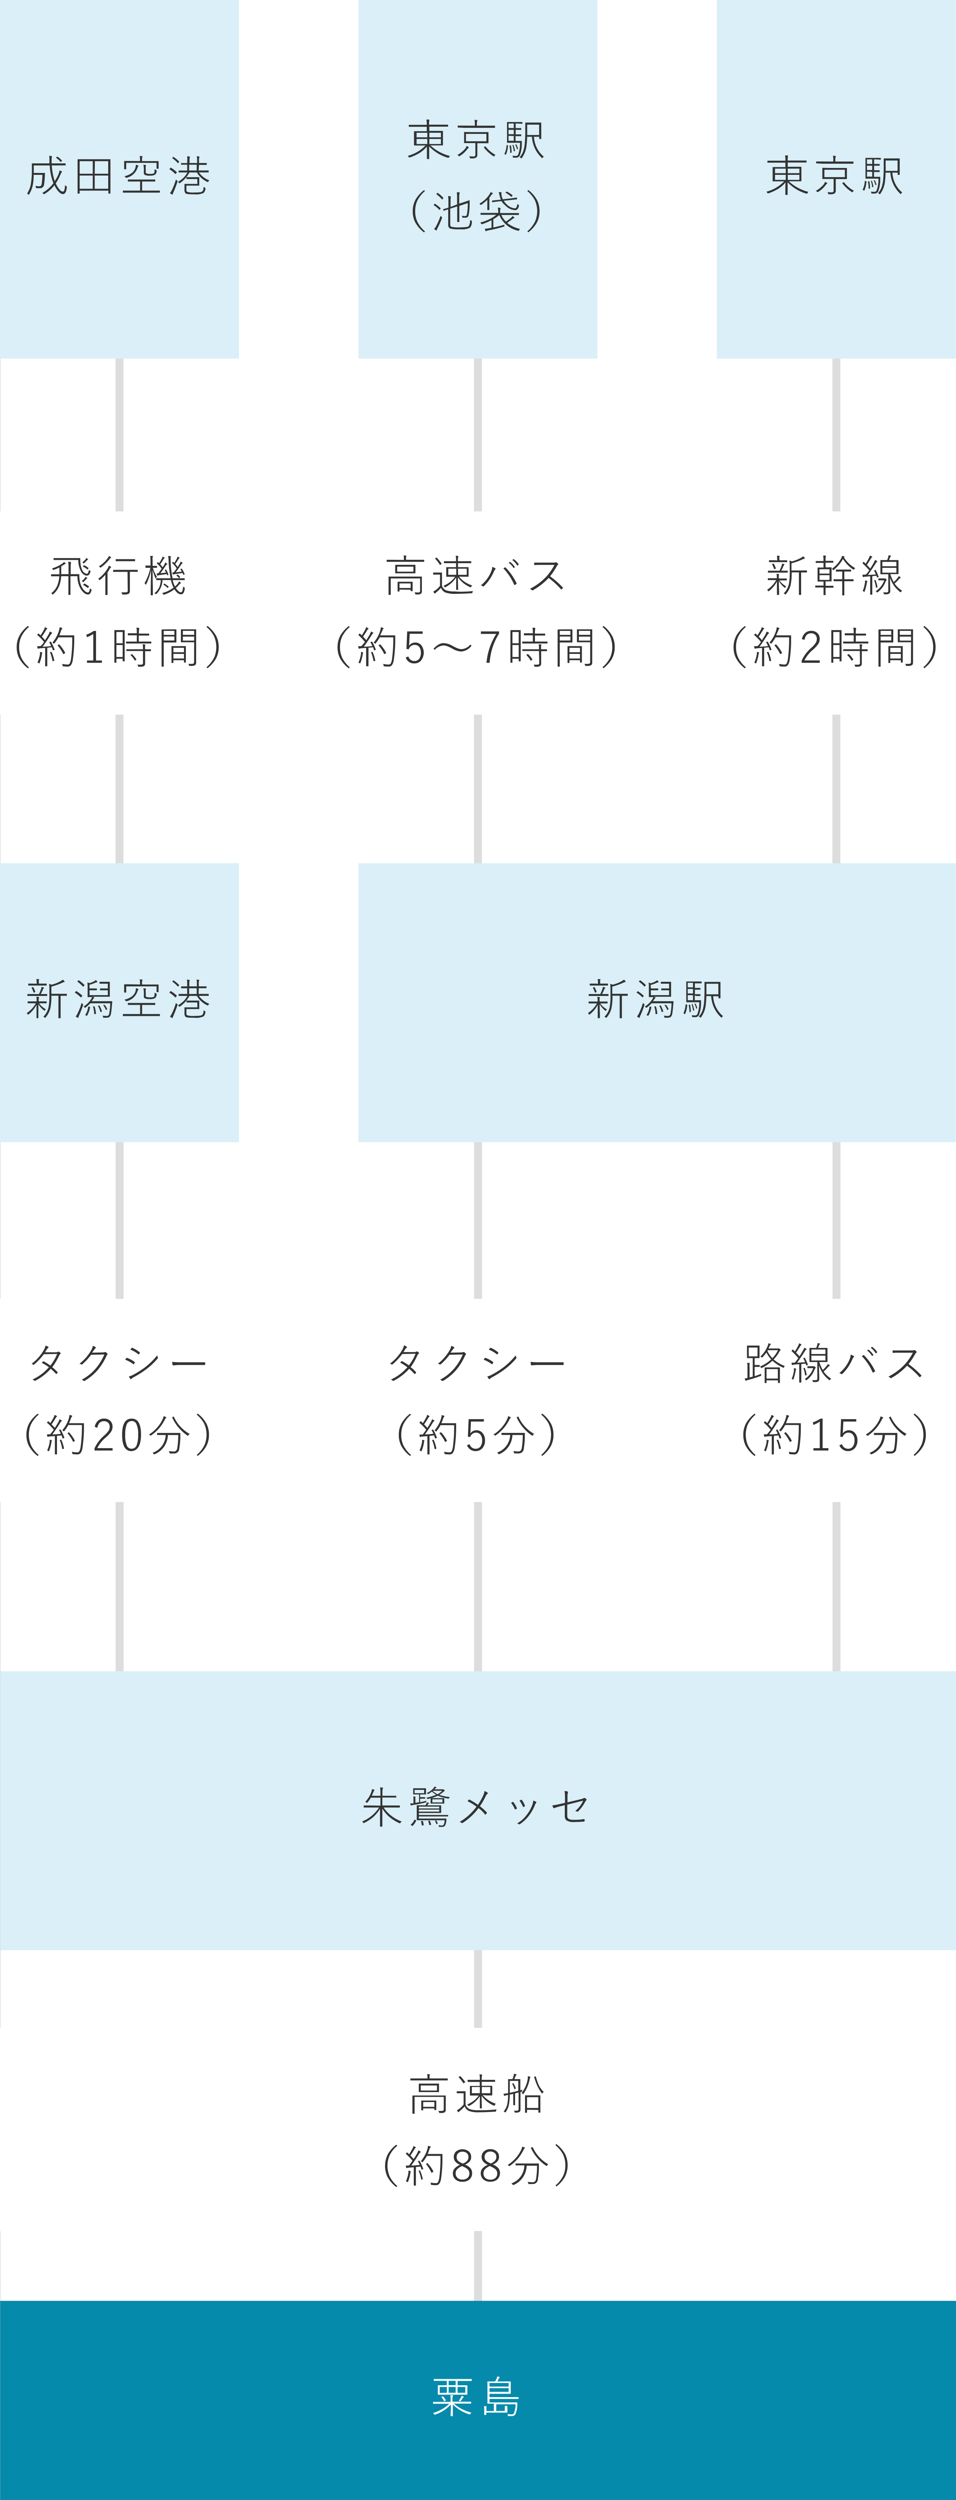 <svg xmlns="http://www.w3.org/2000/svg" width="240.04" height="627.38" viewBox="0 0 240.04 627.38"><rect x="0" y="0" width="240.04" height="627.38" fill="#808080" stroke="none"/><title>zu_3_smp</title><g id="レイヤー_2" data-name="レイヤー 2"><g id="レイヤー_1-2" data-name="レイヤー 1"><rect x="-193.66" y="193.69" width="627.38" height="240" transform="translate(433.73 193.66) rotate(90)" style="fill:#fff"/><rect x="36.47" y="535.54" width="167.14" height="2" transform="translate(656.57 416.5) rotate(90)" style="fill:#ddd"/><rect x="126.47" y="345.71" width="167.14" height="2" transform="translate(556.74 136.67) rotate(90)" style="fill:#ddd"/><rect x="36.47" y="345.71" width="167.14" height="2" transform="translate(466.74 226.67) rotate(90)" style="fill:#ddd"/><rect x="-53.53" y="345.71" width="167.14" height="2" transform="translate(376.74 316.67) rotate(90)" style="fill:#ddd"/><rect x="95.04" y="482.38" width="50" height="240" transform="translate(722.42 482.35) rotate(90)" style="fill:#068aab"/><path d="M113.7,603.4c0,.59,0,1.26,0,2l0,.86a.07.07,0,0,1-.08.08h-.4s-.07,0-.07-.08,0-.2,0-.5q.06-1.35.06-2.34a9.55,9.55,0,0,1-4,2.53l-.12,0s-.07-.05-.13-.15a1,1,0,0,0-.23-.25,12,12,0,0,0,2.31-1,8.61,8.61,0,0,0,1.75-1.33h-2.52l-1.46,0c-.05,0-.07,0-.07-.08v-.32c0-.06,0-.08.07-.08l1.46,0h2.88v-.43a6,6,0,0,0-.09-1.25l.54,0c.1,0,.16.06.16.1l-.08.2a3.06,3.06,0,0,0-.07.91v.43h3.16l1.45,0s.08,0,.08.08v.32a.07.07,0,0,1-.08.08l-1.45,0h-2.81a9.52,9.52,0,0,0,2.14,1.43,14.18,14.18,0,0,0,2.26.84,1.37,1.37,0,0,0-.24.29c0,.1-.09.15-.13.15l-.13,0A10.34,10.34,0,0,1,113.7,603.4Zm-1.5-4.85v-1.08h-1.76l-1.45,0a.07.07,0,0,1-.08-.08v-.34A.07.07,0,0,1,109,597l1.45,0h6.45l1.46,0a.07.07,0,0,1,.08.08v.34a.07.07,0,0,1-.08.08l-1.46,0h-2v1.08h.79l1.59,0s.07,0,.07.08l0,.77v.67l0,.77s0,.07-.07.07H110s-.07,0-.07-.07l0-.77v-.67l0-.77c0-.05,0-.08.07-.08l1.59,0Zm0,1.91V599h-1.79v1.49Zm-1,.84a5.34,5.34,0,0,1,.74,1s0,0,0,.05,0,.06-.1.09l-.15.11-.14.07s0,0-.06-.06a3.68,3.68,0,0,0-.68-1l0,0s0-.05.1-.09l.17-.09.09,0Zm1.45-2.75h1.76v-1.08h-1.76Zm0,1.91h1.76V599h-1.76Zm2.24,0h1.94V599h-1.94Zm.3,2a6.1,6.1,0,0,0,.6-.92,1.33,1.33,0,0,0,.11-.32,1.77,1.77,0,0,1,.45.18c.06,0,.09.06.09.09a.11.11,0,0,1-.07.11.58.58,0,0,0-.17.18c-.19.29-.36.53-.52.74s-.09.1-.12.1l-.12-.06A1,1,0,0,0,115.22,602.49Z" style="fill:#fff"/><path d="M124,603.18l-1.53,0a.07.07,0,0,1-.08-.08l0-1.32V599l0-1.3a.07.07,0,0,1,.08-.08l1.49,0h.36a6,6,0,0,0,.36-.69,2.6,2.6,0,0,0,.17-.59,4.1,4.1,0,0,1,.53.15c.07,0,.1.07.1.12s0,.07-.1.12a.59.59,0,0,0-.14.19c-.09.18-.21.41-.37.7h1.8l1.5,0a.07.07,0,0,1,.07.08l0,.91v1.12l0,.9c0,.06,0,.09-.07.09l-1.5,0h-3.76v.83h5.65l1.57,0s.08,0,.08.07v.31a.07.07,0,0,1-.08.08l-1.57,0h-5.65v.87h5.33l1.56,0q.09,0,.09.06v0c0,.08,0,.19,0,.34a1.92,1.92,0,0,1,0,.3,6.44,6.44,0,0,1-.49,2.28,1,1,0,0,1-.86.45l-.87,0c-.08,0-.12,0-.14,0a.81.81,0,0,1,0-.15.7.7,0,0,0-.13-.37,6.79,6.79,0,0,0,1.06.09.6.6,0,0,0,.56-.26,6.32,6.32,0,0,0,.44-2.27h-4.86v1.67h2.15v-.65a3,3,0,0,0,0-.63l.55.07c.07,0,.1,0,.1.08a1.07,1.07,0,0,1,0,.16.76.76,0,0,0,0,.35v.55l0,.41s0,.08-.08.08l-1.53,0h-3.7v.51s0,.07-.08.07h-.35s-.08,0-.08-.07l0-.61v-.88a2.75,2.75,0,0,0-.06-.65,3.54,3.54,0,0,1,.56.06c.07,0,.1,0,.1.08a.37.37,0,0,1-.05.15.74.74,0,0,0,0,.33v.62H124Zm-1.09-4.28h4.81V598h-4.81Zm0,1.33h4.81v-.93h-4.81Z" style="fill:#fff"/><rect x="85.04" y="334.38" width="70" height="240" transform="translate(574.42 334.35) rotate(90)" style="fill:#daeff7"/><path d="M95.52,453.12v-2H93.11a7,7,0,0,1-.85,1.21c-.05.07-.09.1-.11.1s-.07,0-.14-.09a.91.91,0,0,0-.31-.16,7.06,7.06,0,0,0,1.61-2.69,2.66,2.66,0,0,0,.1-.52,3.35,3.35,0,0,1,.47.14c.09,0,.13.08.13.13s0,.09-.1.15a3.27,3.27,0,0,0-.21.46c-.17.39-.28.66-.35.8h2.17v-.84a8.25,8.25,0,0,0-.08-1.27l.58.05c.09,0,.14,0,.14.09a.78.78,0,0,1-.07.22,3.78,3.78,0,0,0-.07.91v.84h3.4s.08,0,.08.06V451a.07.07,0,0,1-.08.08l-1.54,0H96v2h2.83l1.49,0s.08,0,.08.07v.37s0,.07-.08.07l-1.49,0H96.31a9.23,9.23,0,0,0,4.53,3.5,1.14,1.14,0,0,0-.26.32c-.06.09-.11.13-.14.13l-.13,0a11.46,11.46,0,0,1-2.65-1.67,9.31,9.31,0,0,1-1.66-2c0,.83,0,1.82,0,3q0,1.32,0,1.44c0,.05,0,.07-.08.07h-.43s-.07,0-.07-.07,0-.63,0-1.79,0-1.89,0-2.63A9.12,9.12,0,0,1,93.7,456a10.69,10.69,0,0,1-2.24,1.45.42.42,0,0,1-.14.06s-.07,0-.13-.12a.87.87,0,0,0-.27-.29,9.11,9.11,0,0,0,4.26-3.51H92.89l-1.5,0s-.07,0-.07-.07v-.37c0-.05,0-.07.07-.07l1.5,0Z" style="fill:#333"/><path d="M105.49,450.33V451h.57l.61,0c.06,0,.08,0,.08.07v.22c0,.06,0,.08-.08.08l-.61,0h-.57v.9c.44-.09,1-.22,1.54-.37a1.08,1.08,0,0,0,0,.2c0,.09,0,.14,0,.15a.52.52,0,0,1-.15.07,29,29,0,0,1-3.11.62.94.94,0,0,0-.43.13.25.25,0,0,1-.13,0s-.06,0-.08-.1a2.25,2.25,0,0,1-.13-.42,7.27,7.27,0,0,0,.82,0V451.4a2.24,2.24,0,0,0-.06-.61l.45.07c.06,0,.09,0,.09.07a.19.19,0,0,1,0,.12.86.86,0,0,0,0,.37v1l.93-.16v-1.95h-.35l-1.06,0s-.07,0-.07-.08l0-.55v-.3l0-.55c0-.05,0-.07.07-.07l1.06,0h1l1,0s.08,0,.08.07l0,.55v.3l0,.55a.07.07,0,0,1-.08.08l-1,0Zm-1,6.61a4.23,4.23,0,0,1-.91,1.27.09.09,0,0,1-.06,0,.21.21,0,0,1-.1-.05l-.17-.12c-.07-.05-.1-.09-.1-.12a.09.09,0,0,1,0-.05,3.23,3.23,0,0,0,.89-1.16s0-.05.06-.05l.11,0,.19.1s.08.05.08.08S104.47,456.92,104.46,456.94Zm2-7.77h-2.39V450h2.39Zm.3,3.88a3.23,3.23,0,0,0,.28-.43,1.61,1.61,0,0,0,.12-.33,3.44,3.44,0,0,1,.41.11c.08,0,.12.05.12.1s0,.06-.11.1a.91.91,0,0,0-.17.22l-.16.23h1.89l1.52,0s.08,0,.08.07l0,.64v.47l0,.66a.07.07,0,0,1-.08.07l-1.52,0h-4v.51h5.72l1.56,0c.06,0,.08,0,.08.07v.21c0,.05,0,.08-.08.08l-1.56,0h-5.72v.53h5.26l1.56,0c.06,0,.09,0,.09.07s0,.16,0,.37,0,.26-.06.36a2.45,2.45,0,0,1-.3,1,.88.88,0,0,1-.72.3l-.64,0a.36.36,0,0,1-.16,0,.32.32,0,0,1,0-.13.89.89,0,0,0-.09-.31,5.75,5.75,0,0,0,.88.08.45.45,0,0,0,.41-.2,2.84,2.84,0,0,0,.24-1.12H106.3l-1.58,0a.07.07,0,0,1-.08-.08l0-1V454.1l0-1c0-.05,0-.07.08-.07l1.51,0Zm-1.62.78h5.12v-.47h-5.12Zm0,.79h5.12v-.5h-5.12Zm.55,2.41s0,0,0,0,0,0,.14-.06l.2,0h.06a.06.06,0,0,1,.06,0,4.9,4.9,0,0,1,.2,1.05v0s0,0-.12.06l-.21,0-.1,0s-.05,0-.05-.08A4.91,4.91,0,0,0,105.68,457Zm3.57-5.8h1.1l1.08,0a.07.07,0,0,1,.08.08l0,.5V452l0,.53c0,.05,0,.07-.08.07l-1.08,0h-1.1l-1.1,0a.06.06,0,0,1-.07-.07l0-.53v-.25l0-.49-.2.06-.44.12-.12,0s-.07,0-.12-.12a.59.59,0,0,0-.18-.2,10.45,10.45,0,0,0,2.45-.75,5.66,5.66,0,0,1-1.06-.77,9,9,0,0,1-.88.58l-.13.05s-.07,0-.11-.1a.38.38,0,0,0-.19-.16,4.66,4.66,0,0,0,1.7-1.23,1.47,1.47,0,0,0,.26-.41,2.48,2.48,0,0,1,.41.15s.08.06.08.09,0,.07-.11.1a1,1,0,0,0-.24.19l-.15.16h1.87a.78.78,0,0,0,.24,0l.1,0a.45.45,0,0,1,.22.15c.09.09.13.15.13.2s0,.09-.1.12a1.18,1.18,0,0,0-.25.19,7.11,7.11,0,0,1-1,.73,12.32,12.32,0,0,0,2.63.56,1.09,1.09,0,0,0-.17.24c0,.1-.07.14-.12.14h-.12a12.27,12.27,0,0,1-2.61-.72,9.93,9.93,0,0,1-1.54.6Zm-1.48,5.66h.06s0,0,.06.06a3.86,3.86,0,0,1,.31.89.2.2,0,0,0,0,.05s0,.05-.1.07l-.21.05-.09,0s0,0-.06-.08a4.08,4.08,0,0,0-.25-.88l0-.06s0-.05.11-.07Zm3.28-5.35h-2.53v.77h2.53Zm-1.21-1.29a4.66,4.66,0,0,0,1.16-.86h-2.26l-.1.08A6.56,6.56,0,0,0,109.84,450.25Zm-.39,6.59.08,0s0,0,0,.05a2.85,2.85,0,0,1,.33.68.43.43,0,0,0,0,.05s0,0-.1.07l-.17.06-.1,0s0,0,0-.08a2.2,2.2,0,0,0-.3-.67.09.09,0,0,1,0-.05s0-.05.11-.07Z" style="fill:#333"/><path d="M120,452.92a14.51,14.51,0,0,0,1.26-2.21,3.67,3.67,0,0,0,.39-1.25,2.82,2.82,0,0,1,.76.4.16.16,0,0,1,.08.13.19.19,0,0,1-.09.15,2,2,0,0,0-.51.73,16.36,16.36,0,0,1-1.4,2.39,13.42,13.42,0,0,1,1.74,1.57.16.16,0,0,1,0,.09.19.19,0,0,1,0,.09,2.6,2.6,0,0,1-.29.33.15.15,0,0,1-.08.05s0,0-.08-.06a8.1,8.1,0,0,0-1.63-1.59,15.21,15.21,0,0,1-4,3.73.23.23,0,0,1-.15,0,.15.15,0,0,1-.11,0,1.15,1.15,0,0,0-.48-.27,13.81,13.81,0,0,0,4.23-3.82,12.3,12.3,0,0,0-2.23-1.36,3.1,3.1,0,0,1,.32-.41l.06,0,.09,0A16,16,0,0,1,120,452.92Z" style="fill:#333"/><path d="M128.33,452.43l.42-.25h.05a.16.16,0,0,1,.11.07,7.32,7.32,0,0,1,.88,1.49l0,.08s0,.05-.07.08a1.35,1.35,0,0,1-.36.18l0,0s-.06,0-.09-.08A6.21,6.21,0,0,0,128.33,452.43Zm5.55-.57a2.7,2.7,0,0,1,.72.29.13.13,0,0,1,.06.12.13.13,0,0,1,0,.11,1.29,1.29,0,0,0-.31.49,11.46,11.46,0,0,1-1.62,2.87,9.85,9.85,0,0,1-2.25,2.07.19.19,0,0,1-.11,0,.09.09,0,0,1-.07,0,1,1,0,0,0-.47-.22,9.26,9.26,0,0,0,1.4-1,10.73,10.73,0,0,0,1-1.12,9.14,9.14,0,0,0,1.51-2.76A3.24,3.24,0,0,0,133.88,451.86Zm-3.42,0,.42-.23h.05a.1.1,0,0,1,.1.07,6.08,6.08,0,0,1,.8,1.51s0,0,0,0,0,.05-.07.08a1.68,1.68,0,0,1-.38.18h0s-.05,0-.07-.07A7.1,7.1,0,0,0,130.46,451.89Z" style="fill:#333"/><path d="M141.86,452.43v-1.62a5.74,5.74,0,0,0-.13-1.36,3.56,3.56,0,0,1,.77.12.16.16,0,0,1,.11.15.24.24,0,0,1,0,.13,2.44,2.44,0,0,0-.12.94v1.51l3.34-.8a2.14,2.14,0,0,0,.72-.26.23.23,0,0,1,.15-.05l.14,0a1.4,1.4,0,0,1,.38.31.21.21,0,0,1,.07.14.17.17,0,0,1-.08.14.94.94,0,0,0-.25.32,9.67,9.67,0,0,1-1.8,2.46.19.19,0,0,1-.13.07.24.24,0,0,1-.12,0,1.24,1.24,0,0,0-.48-.16,7.23,7.23,0,0,0,2-2.6l-4,1v2.73a.9.9,0,0,0,.42.89,3.09,3.09,0,0,0,1.32.19,13.51,13.51,0,0,0,2.46-.19h.06s.08.05.09.13a1.87,1.87,0,0,1,0,.34.13.13,0,0,1-.13.15c-.82.08-1.64.12-2.49.12a3.21,3.21,0,0,1-1.94-.42,1.45,1.45,0,0,1-.41-1.15V453l-1,.25a14.18,14.18,0,0,0-1.66.49l-.12,0a.11.11,0,0,1-.1-.08,5.29,5.29,0,0,1-.25-.6,18,18,0,0,0,2-.37Z" style="fill:#333"/><rect x="126.43" y="172.07" width="167.14" height="2" transform="translate(383.07 -36.93) rotate(90)" style="fill:#ddd"/><rect x="36.43" y="172.07" width="167.14" height="2" transform="translate(293.07 53.07) rotate(90)" style="fill:#ddd"/><rect x="-53.57" y="172.07" width="167.14" height="2" transform="translate(203.07 143.07) rotate(90)" style="fill:#ddd"/><rect x="130" y="176.64" width="70" height="150" transform="translate(416.64 86.64) rotate(90)" style="fill:#daeff7"/><rect x="-5" y="221.64" width="70" height="60" transform="translate(281.64 221.64) rotate(90)" style="fill:#daeff7"/><path d="M150.57,252c0,.65,0,1.43.05,2.33q0,.87,0,1.11s0,.07-.1.07h-.37a.06.06,0,0,1-.07-.07c0-.12,0-.54,0-1.29s0-1.4,0-2a7.27,7.27,0,0,1-2,2.41.29.29,0,0,1-.14.07s-.05,0-.09-.11a.87.87,0,0,0-.24-.28,7,7,0,0,0,2.27-2.43h-.67l-1.34,0c-.05,0-.08,0-.08-.08v-.33s0-.07.08-.07l1.34,0h.84v-.12a5.06,5.06,0,0,0-.07-1.05,4.52,4.52,0,0,1,.53.06c.07,0,.11,0,.11.07a.38.38,0,0,1-.06.17,4.2,4.2,0,0,0,0,.75v.12h.58l1.33,0s.08,0,.08.07v.33c0,.06,0,.08-.08.08l-1.33,0h-.42a3.86,3.86,0,0,0,.77.87,6.12,6.12,0,0,0,.92.64.7.7,0,0,0-.22.26c0,.07-.06.1-.09.1l-.12-.06A5.33,5.33,0,0,1,150.57,252Zm.15-2.55a8.76,8.76,0,0,0,.55-1.33,1.74,1.74,0,0,0,.1-.46,3.89,3.89,0,0,1,.48.13q.12,0,.12.12s0,.07-.08.12a1,1,0,0,0-.17.26,10.9,10.9,0,0,1-.55,1.16h.17l1.37,0s.08,0,.08.08v.33c0,.05,0,.07-.08.07l-1.37,0h-2.08l-1.36,0c-.06,0-.08,0-.08-.07v-.33c0-.06,0-.08.08-.08l1.36,0Zm-.58-2.58v-.35a3.32,3.32,0,0,0-.08-.81,3.11,3.11,0,0,1,.57,0c.09,0,.13,0,.13.08a.49.49,0,0,1-.06.19,1.41,1.41,0,0,0,0,.5v.35h.58l1.31,0c.05,0,.07,0,.07.08v.33s0,.08-.07.08l-1.31,0h-1.79l-1.33,0a.07.07,0,0,1-.08-.08v-.33a.07.07,0,0,1,.08-.08l1.33,0Zm-1.26,1a.11.11,0,0,1,0,0s0-.05.13-.09l.15-.07.07,0s.05,0,.07.06a5.41,5.41,0,0,1,.51,1.15.43.43,0,0,0,0,0s0,.05-.11.08l-.17.08-.13,0s0,0-.06-.07A4.56,4.56,0,0,0,148.88,247.92Zm7.27,2v3.89l0,1.68a.07.07,0,0,1-.08.08h-.4s-.07,0-.07-.08l0-1.68v-3.89h-1.82a14.15,14.15,0,0,1-.27,3.24,5.44,5.44,0,0,1-1.17,2.21c-.06.07-.1.1-.13.1s-.06,0-.12-.08a1.17,1.17,0,0,0-.32-.19,4.81,4.81,0,0,0,1.3-2.33,14.81,14.81,0,0,0,.22-3.07v-1.4a11.5,11.5,0,0,0-.07-1.44,3.35,3.35,0,0,1,.61.2,9.68,9.68,0,0,0,2.29-.89,2.73,2.73,0,0,0,.52-.38,1.91,1.91,0,0,1,.42.39.22.22,0,0,1,0,.14s0,.07-.13.08a1.55,1.55,0,0,0-.39.14,15.88,15.88,0,0,1-2.81,1v1.8h2.53l1.28,0a.07.07,0,0,1,.08.08v.35a.07.07,0,0,1-.08.08l-1.28,0Z" style="fill:#333"/><path d="M160.08,248.7a8.19,8.19,0,0,1,1.52,1.15.09.09,0,0,1,0,.06.21.21,0,0,1,0,.09l-.17.19c-.06.07-.1.1-.12.1l0,0a7.23,7.23,0,0,0-1.48-1.19s0,0,0,0,0-.05.08-.11l.13-.16c0-.06.07-.08.1-.08A.06.06,0,0,1,160.08,248.7Zm-.14,6.38a4.52,4.52,0,0,0,.5-.8,16.48,16.48,0,0,0,1-2.6,1,1,0,0,0,.27.24c.07.06.11.1.11.14a.53.53,0,0,1,0,.13,23.41,23.41,0,0,1-1,2.6,5.48,5.48,0,0,0-.2.52c0,.08,0,.12-.08.12l-.15-.06A4,4,0,0,1,159.94,255.08Zm.79-9.08a7.73,7.73,0,0,1,1.43,1.21s0,0,0,0,0,.06-.08.12l-.14.16c-.06.07-.11.11-.13.11s0,0,0,0a7.43,7.43,0,0,0-1.41-1.26l0,0s0-.06.08-.11l.12-.14c.05-.05.09-.08.11-.08A.09.09,0,0,1,160.73,246Zm2.7,2.05h1.08l.69,0a.07.07,0,0,1,.08.08v.29c0,.06,0,.09-.08.09l-.69,0h-1.08v1.22H168v-1.22h-1.16l-.74,0s-.07,0-.07-.09v-.29a.07.07,0,0,1,.07-.08l.74,0H168v-1.19h-1.16l-.84,0s-.07,0-.07-.07v-.32c0-.06,0-.09.07-.09l.84,0h.72l.86,0s.08,0,.08.09l0,1V249l0,1.06c0,.05,0,.07-.08.07l-1.46,0h-2.84a2.29,2.29,0,0,1,.37.12c.07,0,.11.08.11.11a.15.15,0,0,1-.07.12.8.8,0,0,0-.21.23,6.47,6.47,0,0,1-.37.54h3.62l1.44,0c.07,0,.11,0,.11.06v0c0,.29-.07.66-.1,1.09a18.09,18.09,0,0,1-.23,2,1.34,1.34,0,0,1-.39.8,1.11,1.11,0,0,1-.69.19,6.91,6.91,0,0,1-.73,0,.32.32,0,0,1-.16,0,1.12,1.12,0,0,1,0-.16.78.78,0,0,0-.14-.37,5.89,5.89,0,0,0,1.08.09q.47,0,.6-.63a16.38,16.38,0,0,0,.25-2.55h-5a9.41,9.41,0,0,1-1.2,1.08.28.28,0,0,1-.13.06s-.07,0-.13-.1a.63.63,0,0,0-.26-.21,6,6,0,0,0,1.85-1.77,1.79,1.79,0,0,0,.29-.61l-.79,0H163c-.05,0-.08,0-.08-.07l0-1.11v-1.29a7.44,7.44,0,0,0-.06-1.17,2.14,2.14,0,0,1,.54.18,6,6,0,0,0,1.11-.45,2.3,2.3,0,0,0,.46-.33,2.6,2.6,0,0,1,.38.36.28.28,0,0,1,0,.12s0,.08-.13.09a1,1,0,0,0-.37.1,9.83,9.83,0,0,1-1.48.53Zm-.16,4.55.17.05c.07,0,.11,0,.11.07a0,0,0,0,1,0,0,5.85,5.85,0,0,1-.73,2.13s0,.05-.05.05l-.09,0-.27-.13s-.06,0-.06-.07a.06.06,0,0,1,0,0,4.72,4.72,0,0,0,.73-2s0-.06,0-.06Zm1.28-.06h.07s0,0,.07.06a7.14,7.14,0,0,1,.35,1.75c0,.06,0,.1-.14.12l-.16,0-.15,0s0,0,0-.08a6.82,6.82,0,0,0-.3-1.78,0,0,0,0,1,0,0s0-.06.13-.08Zm1.24-.22h.08s0,0,.07.05a7.38,7.38,0,0,1,.6,1.44v0s0,0-.07.07l-.19.07-.15,0s0,0,0,0a4.85,4.85,0,0,0-.57-1.47l0-.05s.05-.05.14-.08Zm1.39-.2a3.86,3.86,0,0,1,.69,1.12.08.08,0,0,1,0,0s0,.06-.12.11l-.12.05-.13.05a0,0,0,0,1,0-.05,3.91,3.91,0,0,0-.65-1.15.09.09,0,0,1,0,0s0,0,.09-.07l.14,0,.1,0Z" style="fill:#333"/><path d="M172.32,252.09l.14,0c.06,0,.09.05.09.11a6.44,6.44,0,0,1-.52,2.26s0,.05-.05.05l-.09-.05-.16-.11c-.07,0-.1-.08-.1-.11a.11.11,0,0,1,0-.05,5.68,5.68,0,0,0,.51-2.11s0-.06,0-.06Zm2.13-2.32V251h.44l1.05,0c.05,0,.08,0,.08.06v0a2.55,2.55,0,0,1,0,.31c0,.12,0,.21,0,.28a8.23,8.23,0,0,1-.51,3.05,1,1,0,0,1-.93.55l-.62,0a.24.24,0,0,1-.13,0,.41.41,0,0,1-.05-.15.87.87,0,0,0-.12-.34,7.79,7.79,0,0,0,.83.06.63.63,0,0,0,.6-.31,8.07,8.07,0,0,0,.48-3h-2l-1.19,0s-.07,0-.07-.08l0-1.23v-2.52l0-1.31c0-.05,0-.07.07-.07l1.19,0H175l1.09,0c.05,0,.08,0,.08.07v.33c0,.05,0,.07-.08.07l-1.09,0h-.52v1.14h.25l1.07,0s.07,0,.07.07v.31s0,.07-.07.07l-1.07,0h-.25v1.13h.25l1.07,0s.07,0,.07.07v.3s0,.08-.07.08l-1.07,0Zm-1.76-2H174v-1.14h-1.32Zm0,1.54H174v-1.13h-1.32Zm0,.41V251H174v-1.24Zm.78,4.11c0,.06,0,.1-.11.12l-.15.06-.1,0s0,0,0-.07a8.31,8.31,0,0,0-.19-1.72s0,0,0,0,0-.05.12-.08l.11,0h.09s0,0,.05.05A11.88,11.88,0,0,1,173.47,253.88Zm.4-1.81.07,0s0,0,0,.06a8.32,8.32,0,0,1,.37,1.44v0s0,0-.1.08l-.11,0-.11,0s0,0,0-.06a7.28,7.28,0,0,0-.32-1.47.11.11,0,0,1,0-.05s0,0,.1-.06Zm.7-.13.08,0a.07.07,0,0,1,0,0,4.57,4.57,0,0,1,.42,1.09v0s0,0-.07.08l-.12.05-.09,0s0,0,0-.05a4.66,4.66,0,0,0-.4-1.11.11.11,0,0,1,0-.05s0,0,.09-.06Zm4-1.93h-1.21a17.72,17.72,0,0,1-.14,2.08,6.48,6.48,0,0,1-1.2,3.26c-.05.07-.08.1-.1.1a.43.43,0,0,1-.12-.1,1.17,1.17,0,0,0-.34-.2,4.22,4.22,0,0,0,.95-1.61,10.21,10.21,0,0,0,.34-1.66,36.71,36.71,0,0,0,.14-3.9l0-1.46a.06.06,0,0,1,.07-.07l1.23,0h1.42l1.22,0c.05,0,.07,0,.07.07l0,1.1v1.79l0,1.08s0,.08-.07.08h-.36s-.07,0-.07-.08V250h-1.33a6.9,6.9,0,0,0,2.48,5,.92.92,0,0,0-.29.26c-.06.08-.09.12-.12.12a.38.38,0,0,1-.11-.09A7.85,7.85,0,0,1,178.57,250Zm-1.2-.44h3v-2.65h-3V248C177.39,248.74,177.38,249.26,177.37,249.57Z" style="fill:#333"/><path d="M9.63,252c0,.65,0,1.43,0,2.33q0,.87,0,1.11s0,.07-.1.07H9.24a.06.06,0,0,1-.07-.07c0-.12,0-.54,0-1.29s0-1.4,0-2a7.27,7.27,0,0,1-2,2.41.29.29,0,0,1-.14.07s0,0-.09-.11a.87.87,0,0,0-.24-.28A7,7,0,0,0,9,251.77H8.36l-1.34,0s-.08,0-.08-.08v-.33s0-.07.08-.07l1.34,0H9.2v-.12a5.06,5.06,0,0,0-.07-1.05,4.52,4.52,0,0,1,.53.06c.07,0,.11,0,.11.07a.51.51,0,0,1,0,.17,3.06,3.06,0,0,0-.05.75v.12h.58l1.33,0c.06,0,.08,0,.08.07v.33c0,.06,0,.08-.08.08l-1.33,0H9.83a3.86,3.86,0,0,0,.77.87,6.7,6.7,0,0,0,.92.64.7.7,0,0,0-.22.26c0,.07-.06.1-.09.1l-.12-.06A5.33,5.33,0,0,1,9.63,252Zm.15-2.55a8.76,8.76,0,0,0,.55-1.33,1.74,1.74,0,0,0,.1-.46,3.45,3.45,0,0,1,.48.13q.12,0,.12.12s0,.07-.08.12a1,1,0,0,0-.17.26,10.9,10.9,0,0,1-.55,1.16h.17l1.37,0c.05,0,.08,0,.08.08v.33c0,.05,0,.07-.08.07l-1.37,0H8.32l-1.36,0c-.06,0-.08,0-.08-.07v-.33c0-.06,0-.08.08-.08l1.36,0Zm-.58-2.58v-.35a3.32,3.32,0,0,0-.08-.81,3.11,3.11,0,0,1,.57,0c.09,0,.13,0,.13.08a.49.49,0,0,1-.06.19,1.41,1.41,0,0,0,0,.5v.35h.58l1.31,0c.05,0,.07,0,.07.08v.33s0,.08-.07.08l-1.31,0H8.5l-1.33,0a.07.07,0,0,1-.08-.08v-.33a.07.07,0,0,1,.08-.08l1.33,0Zm-1.26,1a.11.11,0,0,1,0,0s0-.05.13-.09l.15-.07.07,0s.05,0,.07.06a5.41,5.41,0,0,1,.51,1.15.43.43,0,0,0,0,0s0,.05-.11.08l-.17.08-.13,0s0,0-.06-.07A4.56,4.56,0,0,0,7.94,247.92Zm7.28,2v3.89l0,1.68a.07.07,0,0,1-.08.08h-.4s-.07,0-.07-.08l0-1.68v-3.89H12.9a14,14,0,0,1-.28,3.24,5.44,5.44,0,0,1-1.17,2.21c-.06.07-.1.1-.13.1s-.06,0-.12-.08a1.17,1.17,0,0,0-.32-.19,4.81,4.81,0,0,0,1.3-2.33,14.81,14.81,0,0,0,.22-3.07v-1.4a11.5,11.5,0,0,0-.07-1.44,3.35,3.35,0,0,1,.61.2,9.51,9.51,0,0,0,2.29-.89,2.73,2.73,0,0,0,.52-.38,1.91,1.91,0,0,1,.42.39.24.24,0,0,1,.06.14s-.05.07-.14.08a1.55,1.55,0,0,0-.39.14,16.07,16.07,0,0,1-2.8,1v1.8h2.52l1.28,0a.07.07,0,0,1,.08.08v.35a.07.07,0,0,1-.08.08l-1.28,0Z" style="fill:#333"/><path d="M19.14,248.7a8.19,8.19,0,0,1,1.52,1.15.09.09,0,0,1,0,.06.21.21,0,0,1-.05.09l-.17.19c-.06.07-.1.1-.12.1s0,0-.05,0a7.23,7.23,0,0,0-1.48-1.19l0,0s0-.05.08-.11l.13-.16c0-.06.07-.08.1-.08A.06.06,0,0,1,19.14,248.7ZM19,255.08a4,4,0,0,0,.49-.8,15.5,15.5,0,0,0,1-2.6,1.16,1.16,0,0,0,.26.24c.09.06.12.1.12.14a.53.53,0,0,1,0,.13,23.41,23.41,0,0,1-1,2.6,5.48,5.48,0,0,0-.2.52c0,.08,0,.12-.08.12l-.15-.06A4,4,0,0,1,19,255.08Zm.79-9.08a8.1,8.1,0,0,1,1.44,1.21.09.09,0,0,1,0,0s0,.06-.08.12l-.14.16c-.06.07-.11.11-.13.11s0,0-.05,0a7.43,7.43,0,0,0-1.41-1.26l0,0s0-.06.08-.11l.13-.14c.05-.05.09-.08.11-.08A.09.09,0,0,1,19.79,246Zm2.7,2.05h1.08l.69,0s.07,0,.07.08v.29c0,.06,0,.09-.07.09l-.69,0H22.49v1.22h4.58v-1.22H25.91l-.74,0s-.07,0-.07-.09v-.29a.07.07,0,0,1,.07-.08l.74,0h1.16v-1.19H25.91l-.84,0c-.05,0-.08,0-.08-.07v-.32c0-.06,0-.09.08-.09l.84,0h.72l.86,0c.05,0,.08,0,.08.09l0,1V249l0,1.06c0,.05,0,.07-.08.07l-1.46,0H23.19a2.29,2.29,0,0,1,.37.12c.08,0,.11.08.11.11a.15.15,0,0,1-.07.12.8.8,0,0,0-.21.23,6.47,6.47,0,0,1-.37.54h3.62l1.44,0c.07,0,.11,0,.11.06v0c0,.29-.07.66-.1,1.09a18.09,18.09,0,0,1-.23,2,1.4,1.4,0,0,1-.39.8,1.11,1.11,0,0,1-.69.19,6.91,6.91,0,0,1-.73,0,.32.32,0,0,1-.16,0,1.12,1.12,0,0,1,0-.16.78.78,0,0,0-.14-.37,5.89,5.89,0,0,0,1.08.09c.31,0,.52-.21.6-.63a16.38,16.38,0,0,0,.25-2.55h-5a9.41,9.41,0,0,1-1.2,1.08.28.28,0,0,1-.13.06s-.07,0-.13-.1a.63.63,0,0,0-.26-.21,6,6,0,0,0,1.85-1.77,1.79,1.79,0,0,0,.29-.61l-.79,0h-.24s-.08,0-.08-.07L22,249v-1.29a7.44,7.44,0,0,0-.06-1.17,2.14,2.14,0,0,1,.54.18,6,6,0,0,0,1.11-.45,2.3,2.3,0,0,0,.46-.33,2.6,2.6,0,0,1,.38.36.28.28,0,0,1,0,.12s0,.08-.14.09a.88.88,0,0,0-.35.1,10.47,10.47,0,0,1-1.49.53Zm-.16,4.55.17.05c.07,0,.11,0,.11.07a0,0,0,0,1,0,0,5.85,5.85,0,0,1-.73,2.13s0,.05-.05.05l-.09,0-.27-.13s-.06,0-.06-.07a.06.06,0,0,1,0,0,4.72,4.72,0,0,0,.73-2s0-.06.05-.06Zm1.28-.06h.07s.05,0,.07.06a7.14,7.14,0,0,1,.35,1.75c0,.06,0,.1-.14.12l-.16,0-.15,0s0,0,0-.08a6.82,6.82,0,0,0-.3-1.78s0,0,0,0,.05-.06.13-.08Zm1.24-.22h.08s0,0,.06.05a6.88,6.88,0,0,1,.61,1.44v0s0,0-.07.07l-.19.07-.15,0s0,0,0,0a4.85,4.85,0,0,0-.57-1.47l0-.05s.05-.05.14-.08Zm1.38-.2a3.69,3.69,0,0,1,.7,1.12.08.08,0,0,1,0,0s0,.06-.12.11l-.12.05-.13.05a0,0,0,0,1,0-.05,3.91,3.91,0,0,0-.65-1.15.09.09,0,0,1,0,0s0,0,.09-.07l.13,0,.11,0Z" style="fill:#333"/><path d="M35.68,252.19v2.28H38.6l1.48,0c.05,0,.07,0,.07.07v.37c0,.05,0,.07-.07.07l-1.48,0H32.4l-1.48,0c-.05,0-.07,0-.07-.07v-.37c0-.05,0-.07.07-.07l1.48,0h2.78v-2.28H33.73l-1.55,0s-.08,0-.08-.07v-.36c0-.05,0-.07.08-.07l1.55,0h3.62l1.55,0c.05,0,.08,0,.08.07v.36c0,.05,0,.07-.08.07l-1.55,0Zm-.53-5.13v-.43a4,4,0,0,0-.07-.86,4.93,4.93,0,0,1,.58.06q.12,0,.12.09a.65.65,0,0,1-.07.2,1.47,1.47,0,0,0-.05.51v.43H38.2l1.55,0s.07,0,.07.08l0,.42v.34l0,1c0,.05,0,.07-.07.07h-.37c-.05,0-.07,0-.07-.07v-1.37H31.69V249a.07.07,0,0,1-.08.08h-.36a.07.07,0,0,1-.08-.08l0-1.08v-.31l0-.52a.07.07,0,0,1,.08-.08l1.55,0Zm-1,.92a3.78,3.78,0,0,1,.5.18c.08,0,.12.08.12.14l-.12.17a1.91,1.91,0,0,0-.18.45,3.8,3.8,0,0,1-2.68,2.33l-.12,0s-.09,0-.15-.13a.88.88,0,0,0-.29-.26,4.65,4.65,0,0,0,2-.91,2.63,2.63,0,0,0,.82-1.27A2.37,2.37,0,0,0,34.11,248Zm4.71,1.12a1.23,1.23,0,0,0,.31.19c.11.05.16.1.16.15v.09a1.26,1.26,0,0,1-.38.93,2.27,2.27,0,0,1-1.3.25,2.57,2.57,0,0,1-1.33-.21.55.55,0,0,1-.2-.3,2.43,2.43,0,0,1,0-.46v-.69A5.56,5.56,0,0,0,36,248a3.25,3.25,0,0,1,.54.07q.12,0,.12.09a.74.74,0,0,1-.06.2,2.3,2.3,0,0,0,0,.68v.61c0,.29,0,.45.13.5a2.08,2.08,0,0,0,1,.13,1.61,1.61,0,0,0,1-.19C38.74,250,38.82,249.63,38.82,249.1Z" style="fill:#333"/><path d="M42.88,248.7a8.21,8.21,0,0,1,1.51,1.15.09.09,0,0,1,0,.06.21.21,0,0,1-.05.09l-.16.19c-.06.07-.11.1-.13.1a.09.09,0,0,1-.06,0,6.62,6.62,0,0,0-1.46-1.19s0,0,0,0,0-.05.07-.11l.14-.16c0-.06.07-.08.09-.08A.07.07,0,0,1,42.88,248.7Zm-.21,6.42a4.19,4.19,0,0,0,.5-.8,17.05,17.05,0,0,0,1-2.63,1.09,1.09,0,0,0,.27.24c.08,0,.13.1.13.14a1.19,1.19,0,0,1,0,.14c-.26.82-.6,1.7-1,2.63a2.92,2.92,0,0,0-.2.51c0,.09,0,.13-.09.13l-.14-.07A3.52,3.52,0,0,1,42.67,255.12Zm.86-9.12A7.51,7.51,0,0,1,45,247.21a.09.09,0,0,1,0,0s0,.07-.08.13l-.13.15c-.06.07-.1.11-.12.11s0,0,0,0a7.43,7.43,0,0,0-1.41-1.26s0,0,0,0,0-.05.08-.11l.13-.14c0-.05.09-.08.11-.08Zm6.34,3.42h.88l1.57,0s.08,0,.08.09v.32a.07.07,0,0,1-.08.08l-1.57,0h-.81a5.74,5.74,0,0,0,2.63,2,.65.65,0,0,0-.24.27q-.07.12-.12.12l-.13,0a5.93,5.93,0,0,1-2.65-2.38H47.56a7.07,7.07,0,0,1-2.36,2.64.54.54,0,0,1-.15.08s-.07,0-.13-.12a.76.76,0,0,0-.24-.23,7.9,7.9,0,0,0,1.47-1.12,5.46,5.46,0,0,0,.9-1.25h-.54l-1.57,0a.07.07,0,0,1-.08-.08v-.32c0-.06,0-.09.08-.09l1.57,0H47V248l-1.44,0q-.09,0-.09-.06v-.33s0-.08.09-.08l1.44,0V247a6.93,6.93,0,0,0-.06-1.17,4.46,4.46,0,0,1,.54.06c.08,0,.12,0,.12.08a.41.41,0,0,1,0,.17,2.56,2.56,0,0,0-.07.85v.53h1.9V247a5.69,5.69,0,0,0-.07-1.17,4.87,4.87,0,0,1,.55.06c.08,0,.12,0,.12.08a.32.32,0,0,1-.06.17,3.09,3.09,0,0,0-.06.85v.53h.34l1.52,0a.07.07,0,0,1,.08.08v.33s0,.06-.08.06l-1.52,0h-.34Zm-.34,2.15H47.9l-1,0s-.08,0-.08-.07v-.33c0-.05,0-.07.08-.07l1,0h1l1.05,0s.08,0,.08.07l0,.73v.52l0,.73c0,.05,0,.07-.08.07l-1.05,0H46.81v.85a1.4,1.4,0,0,0,.09.67,4.65,4.65,0,0,0,1.92.2,11.49,11.49,0,0,0,1.45-.07,1.12,1.12,0,0,0,.52-.2.91.91,0,0,0,.25-.44,4.17,4.17,0,0,0,.09-.71,1.87,1.87,0,0,0,.29.2c.11.05.16.1.16.15a.44.44,0,0,1,0,.09,1.78,1.78,0,0,1-.45,1.09,4.45,4.45,0,0,1-2.33.35,13.24,13.24,0,0,1-1.7-.07,1,1,0,0,1-.53-.18,1.46,1.46,0,0,1-.25-1v-.74l0-.54c0-.06,0-.08.07-.08l1.11,0h2.06Zm-.14-2.15V248h-1.9v1.45Z" style="fill:#333"/><rect x="165" y="15" width="90" height="60" transform="translate(255 -165) rotate(90)" style="fill:#daeff7"/><rect x="75" y="15" width="90" height="60" transform="translate(165 -75) rotate(90)" style="fill:#daeff7"/><rect x="-15" y="15" width="90" height="60" transform="translate(75 15) rotate(90)" style="fill:#daeff7"/><path d="M197.76,45.73c0,.73,0,1.48,0,2.24,0,.14,0,.35,0,.65,0,.12,0,.2,0,.22a.06.06,0,0,1-.07.07h-.42a.07.07,0,0,1-.08-.07s0-.18,0-.49c0-.9,0-1.76.05-2.58a8,8,0,0,1-2.07,1.75,12.49,12.49,0,0,1-2.25,1l-.13,0s-.08,0-.13-.13a.81.81,0,0,0-.23-.28,9.6,9.6,0,0,0,4.47-2.6h-1.25l-1.57,0s-.08,0-.08-.07l0-1V43l0-1s0-.07.08-.07l1.57,0h1.55V40.82h-3l-1.42,0c-.06,0-.09,0-.09-.07v-.35c0-.05,0-.07.09-.07l1.42,0h3v-.06a7.5,7.5,0,0,0-.07-1.26,4.24,4.24,0,0,1,.58,0c.09,0,.13,0,.13.09a.52.52,0,0,1,0,.11.88.88,0,0,0,0,.1,4.17,4.17,0,0,0-.06.92v.06H201l1.44,0c.05,0,.07,0,.07.07v.35s0,.07-.07.07l-1.44,0H197.8v1.07h1.76l1.59,0a.06.06,0,0,1,.07.07l0,1v1.5l0,1a.06.06,0,0,1-.07.07l-1.59,0h-1.5A11.16,11.16,0,0,0,203,48.15a.88.88,0,0,0-.25.31c0,.09-.09.14-.13.14l-.12,0A10.43,10.43,0,0,1,197.76,45.73Zm-.47-2.27V42.32H194.6v1.14Zm0,.41H194.6v1.27h2.69Zm.51-.41h2.92V42.32H197.8Zm0,.41v1.27h2.92V43.87Z" style="fill:#333"/><path d="M204.83,47.9a7.21,7.21,0,0,0,2-1.62,2,2,0,0,0,.31-.65,4,4,0,0,1,.48.26.15.15,0,0,1,.09.12c0,.05,0,.09-.11.13a1.27,1.27,0,0,0-.29.31,6.3,6.3,0,0,1-1.88,1.7.35.35,0,0,1-.14.06s-.08,0-.15-.1A.74.74,0,0,0,204.83,47.9Zm4.4-7.36v-.31a5.69,5.69,0,0,0-.08-1.15,3.28,3.28,0,0,1,.59.06c.08,0,.13,0,.13.07a.55.55,0,0,1-.07.21,3,3,0,0,0-.06.81v.31h3l1.48,0s.07,0,.07.08V41s0,.08-.07.08l-1.48,0h-6.23L205,41a.07.07,0,0,1-.08-.08V40.6a.07.07,0,0,1,.08-.08l1.48,0Zm-1.18,1.61h3l1.52,0c.05,0,.08,0,.08.07l0,.86V44l0,.87s0,.07-.08.07l-1.52,0h-1.2v1.53l0,1.33a.89.89,0,0,1-.26.72,1.83,1.83,0,0,1-1.08.23h-.34c-.09,0-.15,0-.17,0a.46.46,0,0,1-.05-.15,1,1,0,0,0-.19-.38c.32,0,.65.05,1,.05a.61.61,0,0,0,.47-.14.73.73,0,0,0,.08-.39V44.91h-1.24l-1.52,0c-.05,0-.07,0-.07-.07l0-.87v-.93l0-.86c0-.05,0-.07.07-.07ZM207,44.45h5.13V42.6H207Zm7.41,3.39a1.21,1.21,0,0,0-.27.29c-.05.09-.09.14-.12.14a.32.32,0,0,1-.13-.07A9.13,9.13,0,0,1,211.5,46a.17.17,0,0,1,0-.05s0,0,.09-.09l.17-.1.11,0s0,0,.06,0A7.52,7.52,0,0,0,214.38,47.84Z" style="fill:#333"/><path d="M217.32,45.45l.14,0c.06,0,.09,0,.09.11a6.44,6.44,0,0,1-.52,2.26s0,0-.05,0l-.09,0-.16-.11c-.07,0-.1-.08-.1-.1a.13.13,0,0,1,0-.06,5.68,5.68,0,0,0,.51-2.11s0-.06,0-.06Zm2.13-2.32v1.24h.44l1.05,0c.05,0,.08,0,.08.06v0a2.55,2.55,0,0,1,0,.31c0,.12,0,.21,0,.28a8.23,8.23,0,0,1-.51,3,1,1,0,0,1-.93.55l-.62,0a.24.24,0,0,1-.13,0,.41.41,0,0,1-.05-.15.87.87,0,0,0-.12-.34,7.79,7.79,0,0,0,.83.06.63.63,0,0,0,.6-.31,8.07,8.07,0,0,0,.48-3h-2l-1.19,0s-.07,0-.07-.08l0-1.23V41l0-1.31s0-.07.07-.07l1.19,0H220l1.09,0c.05,0,.08,0,.08.07V40s0,.07-.08.07L220,40h-.52v1.14h.25l1.07,0s.07,0,.07.07v.31c0,.05,0,.07-.07.07l-1.07,0h-.25v1.13h.25l1.07,0s.07,0,.07.07v.3s0,.08-.07.08l-1.07,0Zm-1.76-2H219V40h-1.32Zm0,1.54H219V41.59h-1.32Zm0,.41v1.24H219V43.13Zm.78,4.11c0,.06,0,.1-.11.12l-.15.06-.1,0s0,0,0-.07a8.31,8.31,0,0,0-.19-1.72s0,0,0,0,0,0,.12-.08l.11,0h.09s0,0,.05,0A11.88,11.88,0,0,1,218.47,47.24Zm.4-1.81a.11.11,0,0,1,.07,0s0,0,0,.05a8.32,8.32,0,0,1,.37,1.44v0s0,.05-.1.08l-.11,0-.11,0s0,0,0-.06a7.28,7.28,0,0,0-.32-1.47.11.11,0,0,1,0,0s0,0,.1-.06Zm.7-.13.08,0a.07.07,0,0,1,0,0,4.49,4.49,0,0,1,.42,1.1v0s0,0-.07.08l-.12,0-.09,0s0,0,0,0a4.66,4.66,0,0,0-.4-1.11.11.11,0,0,1,0-.05s0,0,.09-.06Zm4-1.93h-1.21a17.72,17.72,0,0,1-.14,2.08,6.48,6.48,0,0,1-1.2,3.26c-.05.07-.08.1-.1.1a.43.43,0,0,1-.12-.1,1,1,0,0,0-.34-.19,4.34,4.34,0,0,0,.95-1.62,10,10,0,0,0,.34-1.66,36.62,36.62,0,0,0,.14-3.89l0-1.47a.06.06,0,0,1,.07-.07l1.23,0h1.42l1.22,0c.05,0,.07,0,.07.07l0,1.11v1.78l0,1.08s0,.08-.07.08h-.36s-.07,0-.07-.08v-.48h-1.33a6.9,6.9,0,0,0,2.48,5,.92.92,0,0,0-.29.26c-.06.08-.09.12-.12.12a.38.38,0,0,1-.11-.09A7.85,7.85,0,0,1,223.57,43.37Zm-1.2-.44h3V40.28h-3v1.1C222.39,42.11,222.38,42.62,222.37,42.93Z" style="fill:#333"/><path d="M107.76,36.73c0,.73,0,1.48,0,2.24,0,.14,0,.35,0,.65,0,.12,0,.2,0,.22a.06.06,0,0,1-.07.07h-.42a.07.07,0,0,1-.08-.07s0-.18,0-.49c0-.9,0-1.76,0-2.58a8,8,0,0,1-2.07,1.75,12.49,12.49,0,0,1-2.25,1l-.13,0s-.08,0-.13-.13a.81.81,0,0,0-.23-.28,9.6,9.6,0,0,0,4.47-2.6h-1.25l-1.57,0s-.08,0-.08-.07l0-1V34l0-1s0-.07.08-.07l1.57,0h1.55V31.82h-3l-1.43,0s-.08,0-.08-.07v-.35c0-.05,0-.07.08-.07l1.43,0h3v-.06a7.5,7.5,0,0,0-.07-1.26,4.24,4.24,0,0,1,.58,0c.09,0,.13,0,.13.09a.52.52,0,0,1,0,.11.88.88,0,0,0,0,.1,4.17,4.17,0,0,0-.06.92v.06H111l1.44,0s.07,0,.07.07v.35c0,.05,0,.07-.07.07l-1.44,0H107.8v1.07h1.76l1.58,0s.08,0,.08.07l0,1v1.5l0,1c0,.05,0,.07-.08.07l-1.58,0h-1.5A11.16,11.16,0,0,0,113,39.15a.78.78,0,0,0-.25.31c0,.09-.09.14-.13.14l-.12,0A10.43,10.43,0,0,1,107.76,36.73Zm-.47-2.27V33.32H104.6v1.14Zm0,.41H104.6v1.27h2.69Zm.51-.41h2.91V33.32H107.8Zm0,.41v1.27h2.91V34.87Z" style="fill:#333"/><path d="M114.83,38.9a7.21,7.21,0,0,0,2-1.62,2,2,0,0,0,.31-.65,4,4,0,0,1,.48.26.13.13,0,0,1,.08.12c0,.05,0,.09-.1.13a1.27,1.27,0,0,0-.29.31,6.3,6.3,0,0,1-1.88,1.7.35.35,0,0,1-.14.06s-.08,0-.15-.1A.74.74,0,0,0,114.83,38.9Zm4.4-7.36v-.31a5.69,5.69,0,0,0-.08-1.15,3.28,3.28,0,0,1,.59.06c.09,0,.13,0,.13.07a.55.55,0,0,1-.07.21,3,3,0,0,0-.06.81v.31h3l1.48,0s.07,0,.07.08V32s0,.08-.07.08l-1.48,0h-6.23L115,32a.07.07,0,0,1-.08-.08V31.6a.07.07,0,0,1,.08-.08l1.48,0Zm-1.18,1.61h3l1.52,0s.08,0,.08.07l0,.86V35l0,.87s0,.07-.08.07l-1.52,0h-1.2v1.53l0,1.33a.89.89,0,0,1-.26.72,1.83,1.83,0,0,1-1.08.23h-.34c-.09,0-.15,0-.17,0a.46.46,0,0,1,0-.15,1,1,0,0,0-.19-.38c.32,0,.65.05,1,.05a.61.61,0,0,0,.47-.14.73.73,0,0,0,.08-.39V35.91h-1.24l-1.52,0s-.07,0-.07-.07l0-.87v-.93l0-.86c0-.05,0-.07.07-.07ZM117,35.45h5.13V33.6H117Zm7.41,3.39a1.21,1.21,0,0,0-.27.29c0,.09-.09.14-.12.14a.32.32,0,0,1-.13-.07A9.13,9.13,0,0,1,121.5,37a.17.17,0,0,1,0-.05s0,0,.09-.09l.17-.1.11,0s0,0,.06,0A7.52,7.52,0,0,0,124.38,38.84Z" style="fill:#333"/><path d="M127.32,36.45l.14,0c.06,0,.09,0,.09.11a6.44,6.44,0,0,1-.52,2.26s0,0,0,0l-.09,0-.16-.11c-.07,0-.1-.08-.1-.1a.13.13,0,0,1,0-.06,5.68,5.68,0,0,0,.51-2.11s0-.06,0-.06Zm2.13-2.32v1.24h.44l1.05,0c.05,0,.08,0,.08.06v0a2.55,2.55,0,0,1,0,.31c0,.12,0,.21,0,.28a8.23,8.23,0,0,1-.51,3,1,1,0,0,1-.93.55l-.62,0a.24.24,0,0,1-.13,0,.41.41,0,0,1-.05-.15.87.87,0,0,0-.12-.34,7.79,7.79,0,0,0,.83.06.63.63,0,0,0,.6-.31,8.07,8.07,0,0,0,.48-3h-2l-1.19,0c-.05,0-.07,0-.07-.08l0-1.23V32l0-1.31c0-.05,0-.07.07-.07l1.19,0H130l1.09,0c.05,0,.08,0,.08.07V31c0,.05,0,.07-.08.07L130,31h-.52v1.14h.25l1.07,0s.07,0,.07.07v.31c0,.05,0,.07-.07.07l-1.07,0h-.25v1.13h.25l1.07,0s.07,0,.07.07v.3s0,.08-.07.08l-1.07,0Zm-1.76-2H129V31h-1.32Zm0,1.54H129V32.59h-1.32Zm0,.41v1.24H129V34.13Zm.78,4.11c0,.06,0,.1-.11.12l-.15.06-.1,0s0,0,0-.07a8.31,8.31,0,0,0-.19-1.72s0,0,0,0,0,0,.12-.08l.11,0h.09s0,0,.05,0A11.88,11.88,0,0,1,128.47,38.24Zm.4-1.81a.11.11,0,0,1,.07,0s0,0,0,.05a8.32,8.32,0,0,1,.37,1.44v0s0,.05-.1.08l-.11,0-.11,0s0,0,0-.06a7.28,7.28,0,0,0-.32-1.47.11.11,0,0,1,0,0s0,0,.1-.06Zm.7-.13.08,0a.07.07,0,0,1,0,0,4.49,4.49,0,0,1,.42,1.1v0s0,0-.07.08l-.12,0-.09,0s0,0,0,0a4.66,4.66,0,0,0-.4-1.11.11.11,0,0,1,0-.05s0,0,.09-.06Zm4-1.93h-1.21a17.72,17.72,0,0,1-.14,2.08,6.48,6.48,0,0,1-1.2,3.26c-.05.07-.08.1-.1.1a.43.43,0,0,1-.12-.1,1,1,0,0,0-.34-.19,4.34,4.34,0,0,0,.95-1.62,10,10,0,0,0,.34-1.66,36.62,36.62,0,0,0,.14-3.89l0-1.47a.06.06,0,0,1,.07-.07l1.23,0h1.42l1.22,0c.05,0,.07,0,.07.07l0,1.11v1.78l0,1.08s0,.08-.07.08h-.36s-.07,0-.07-.08v-.48h-1.33a6.9,6.9,0,0,0,2.48,5,.92.92,0,0,0-.29.26c-.06.08-.09.12-.12.12a.38.38,0,0,1-.11-.09A7.85,7.85,0,0,1,133.57,34.37Zm-1.2-.44h3V31.28h-3v1.1C132.39,33.11,132.38,33.62,132.37,33.93Z" style="fill:#333"/><path d="M106.71,47.94a7.52,7.52,0,0,0-2,2.59,6.18,6.18,0,0,0-.46,2.47,6,6,0,0,0,.61,2.79,8,8,0,0,0,1.84,2.27l-.23.26a7.87,7.87,0,0,1-2.27-2.64,6.1,6.1,0,0,1-.57-2.68,5.93,5.93,0,0,1,.76-3,8.36,8.36,0,0,1,2.08-2.29Z" style="fill:#333"/><path d="M109.16,51.11a7.29,7.29,0,0,1,1.49,1.17l0,0a.32.32,0,0,1-.07.13l-.14.16c0,.07-.08.1-.11.1a.05.05,0,0,1,0,0,7.57,7.57,0,0,0-1.46-1.22s0,0,0,0a.32.32,0,0,1,.07-.11l.14-.16s.06-.06.08-.06ZM109,57.47a4.16,4.16,0,0,0,.55-.8,21.84,21.84,0,0,0,1.08-2.51,2.71,2.71,0,0,0,.24.25c.08.07.12.12.12.16a.31.31,0,0,1,0,.12,21.09,21.09,0,0,1-1.12,2.54,3.75,3.75,0,0,0-.22.5c0,.07,0,.11-.1.11a.27.27,0,0,1-.13-.07A4.78,4.78,0,0,1,109,57.47Zm.86-9.09a7.63,7.63,0,0,1,1.43,1.25s0,0,0,.06a.29.29,0,0,1,0,.1l-.16.17c0,.07-.09.1-.12.1s0,0-.06-.05a7.78,7.78,0,0,0-1.39-1.28s0,0,0,0a.26.26,0,0,1,.07-.12l.12-.14s.09-.08.11-.08Zm4.91,2.92V49.79a11.67,11.67,0,0,0-.06-1.54c.18,0,.36,0,.56,0s.12,0,.12.08a.65.65,0,0,1,0,.18,4.8,4.8,0,0,0-.09,1.19v1.4l1.13-.36,1.11-.38.31-.11s.07,0,.07.06,0,.48,0,.89a14.24,14.24,0,0,1-.28,2.91.76.76,0,0,1-.83.52l-.55,0c-.07,0-.12,0-.13,0a.81.81,0,0,1-.05-.15.77.77,0,0,0-.14-.34,4.48,4.48,0,0,0,.72.08.86.86,0,0,0,.4-.07.52.52,0,0,0,.15-.26,13.55,13.55,0,0,0,.24-2.92l-2.12.7v2.27l0,1.68a.07.07,0,0,1-.08.08h-.37a.07.07,0,0,1-.08-.08l0-1.68V51.8l-1.75.56v3.93c0,.31.08.52.22.6a7.71,7.71,0,0,0,2.29.16c1.24,0,2-.11,2.15-.32a2.86,2.86,0,0,0,.32-1.56.72.72,0,0,0,.31.2c.09,0,.13.07.14.09a.37.37,0,0,1,0,.14,2.42,2.42,0,0,1-.45,1.53,4.32,4.32,0,0,1-2.45.4,8.63,8.63,0,0,1-2.59-.19,1,1,0,0,1-.45-.93V52.53c-.56.17-.93.3-1.12.38h-.06s0,0,0-.07l-.09-.37a.08.08,0,0,1,0,0s0,0,.06,0,.61-.16,1.26-.36V50.51a9,9,0,0,0-.08-1.31,2.84,2.84,0,0,1,.56.07c.08,0,.12,0,.12.1a.5.5,0,0,1,0,.17,4.2,4.2,0,0,0-.06,1v1.39Z" style="fill:#333"/><path d="M122.87,49.63v2l0,1a.07.07,0,0,1-.07.08h-.36c-.06,0-.08,0-.08-.08l0-1V50.14a10.12,10.12,0,0,1-1.51,1.23l-.14.06s-.06,0-.12-.11a.64.64,0,0,0-.24-.2,7.25,7.25,0,0,0,2.65-2.5,1.52,1.52,0,0,0,.16-.41,3.79,3.79,0,0,1,.49.21c.06,0,.1.08.1.12s0,.1-.13.14a.84.84,0,0,0-.25.25A6.82,6.82,0,0,1,122.87,49.63Zm1.74,4.27h-2.43l-1.44,0s-.08,0-.08-.07v-.32a.07.07,0,0,1,.08-.08l1.44,0h2.92v-.2A5.69,5.69,0,0,0,125,52.1a5.32,5.32,0,0,1,.56.06c.09,0,.13,0,.13.09a1.25,1.25,0,0,1-.06.21,2.86,2.86,0,0,0-.06.81v.2h3.2l1.45,0a.07.07,0,0,1,.08.08v.32s0,.07-.08.07l-1.45,0h-2.89a4.92,4.92,0,0,0,1.16,1.66,11.68,11.68,0,0,0,1.35-1,1.81,1.81,0,0,0,.3-.39,3.09,3.09,0,0,1,.41.32.26.26,0,0,1,.07.12s0,.08-.12.1a1.12,1.12,0,0,0-.36.2c-.53.41-1,.73-1.34,1a8.26,8.26,0,0,0,3.24,1.51,1.1,1.1,0,0,0-.25.31c0,.09-.08.13-.12.13l-.14,0a6.66,6.66,0,0,1-4.67-3.85h-.15A8.46,8.46,0,0,1,123.87,55v2.09c1-.23,2-.46,2.78-.71a.77.77,0,0,0,0,.27c0,.09,0,.14,0,.16l-.16.06a32.31,32.31,0,0,1-3.87.94,1.06,1.06,0,0,0-.46.17A.17.17,0,0,1,122,58s-.07,0-.1-.09a3.42,3.42,0,0,1-.18-.5,8.41,8.41,0,0,0,1.2-.16l.5-.1v-1.9a15.67,15.67,0,0,1-2.35,1,.3.3,0,0,1-.13,0s-.08,0-.14-.14a.83.83,0,0,0-.23-.26A11.69,11.69,0,0,0,122.9,55,7.23,7.23,0,0,0,124.61,53.9Zm1.29-3.43-.8.08q-1.14.14-1.47.21h0s-.06,0-.07-.08l0-.31v0s0-.06.08-.06.63-.05,1.48-.14l.65-.08a6.75,6.75,0,0,1-.38-1.24,3.58,3.58,0,0,0-.18-.62,4.39,4.39,0,0,1,.54,0c.11,0,.16.05.16.1a.2.2,0,0,1,0,.11.41.41,0,0,0,0,.16,1.6,1.6,0,0,0,0,.33,4.75,4.75,0,0,0,.34,1.08l2-.22,1.48-.21h0s.05,0,.06.08l.05.3v0s0,0-.07.06l-1.51.17-1.78.19a3.73,3.73,0,0,0,.62.77,3.33,3.33,0,0,0,2.15,1.13.48.48,0,0,0,.45-.33,2.56,2.56,0,0,0,.22-.8.78.78,0,0,0,.25.23c.09.06.14.11.14.14a.66.66,0,0,1,0,.13,2.18,2.18,0,0,1-.39.85.81.81,0,0,1-.6.24,3.74,3.74,0,0,1-2.52-1.26A3.8,3.8,0,0,1,125.9,50.47Zm1.37-2.38a6.73,6.73,0,0,1,1.42.92s0,.05,0,.06,0,0-.06.1l-.11.12c-.05.06-.09.09-.11.09a.07.07,0,0,1-.06,0A6.82,6.82,0,0,0,127,48.4s-.06,0-.06-.06,0,0,.06-.08l.13-.12a.12.12,0,0,1,.09-.06Z" style="fill:#333"/><path d="M132.41,47.94l.23-.26a7.83,7.83,0,0,1,2.26,2.64,6.06,6.06,0,0,1,.57,2.68,6,6,0,0,1-.75,3,8.24,8.24,0,0,1-2.08,2.3l-.23-.26a7.47,7.47,0,0,0,2-2.6,6.65,6.65,0,0,0-.15-5.26A7.81,7.81,0,0,0,132.41,47.94Z" style="fill:#333"/><path d="M13.74,45.46a10.33,10.33,0,0,0,.92-1.69,3.88,3.88,0,0,0,.29-1,2.92,2.92,0,0,1,.49.19c.08,0,.12.09.12.14l-.12.19a5.31,5.31,0,0,0-.27.53A12,12,0,0,1,14,46a5.72,5.72,0,0,0,1,1.62,1.23,1.23,0,0,0,.78.47c.32,0,.51-.54.54-1.63a.87.87,0,0,0,.31.23q.15.09.15.18V47c-.11,1.14-.43,1.71-1,1.71s-1.4-.74-2.12-2.22a8.85,8.85,0,0,1-2.49,2.19.33.33,0,0,1-.13.06s-.09,0-.16-.13a1,1,0,0,0-.26-.2,8.51,8.51,0,0,0,2.79-2.44,14.45,14.45,0,0,1-.93-4.45h-4V43.4h1.73l1,0a.08.08,0,0,1,.09.09l-.07,1.12a14,14,0,0,1-.17,1.7,1,1,0,0,1-1.05.92c-.3,0-.54,0-.74,0s-.12,0-.14,0A.75.75,0,0,1,9,47a.93.93,0,0,0-.14-.36,6.7,6.7,0,0,0,1,.11.58.58,0,0,0,.4-.13.93.93,0,0,0,.21-.49,16.83,16.83,0,0,0,.17-2.25H8.46A15.39,15.39,0,0,1,8.31,46a7.1,7.1,0,0,1-1,2.77c0,.08-.08.12-.1.12s-.06,0-.12-.1a.94.94,0,0,0-.29-.21,6.39,6.39,0,0,0,1-2.78A20.5,20.5,0,0,0,8,43.26l0-2.18C7.94,41,8,41,8,41l1.57,0h2.84l0-.63c0-.57,0-1-.08-1.27l.57.06c.08,0,.13,0,.13.11a.48.48,0,0,1,0,.15,2.19,2.19,0,0,0-.07.71v.21c0,.16,0,.38,0,.66h1.9l1.54,0c.05,0,.08,0,.08.08v.36c0,.05,0,.07-.08.07l-1.54,0H13A15.47,15.47,0,0,0,13.74,45.46Zm.69-6.14a4.87,4.87,0,0,1,1.14,1,.09.09,0,0,1,0,0s0,.06-.07.11l-.14.14q-.09.09-.12.09s0,0,0,0a4.51,4.51,0,0,0-1.09-1s-.05,0-.05-.07,0,0,0-.06l.16-.14a.21.21,0,0,1,.09-.06Z" style="fill:#333"/><path d="M20,47.84v.67c0,.05,0,.07-.07.07h-.38c-.05,0-.07,0-.07-.07l0-3.66V42.74l0-2.71c0-.05,0-.07.07-.07l1.58,0H26.1l1.56,0c.05,0,.07,0,.07.07l0,2.46v2.36l0,3.66c0,.05,0,.07-.07.07h-.38c-.05,0-.07,0-.07-.07v-.67Zm3.29-4.24V40.45H20V43.6Zm0,.45H20v3.32h3.29Zm.49-.45h3.39V40.45H23.82Zm0,.45v3.32h3.39V44.05Z" style="fill:#333"/><path d="M35.68,45.55v2.28h2.93l1.47,0c.05,0,.07,0,.07.07v.37s0,.07-.07.07l-1.47,0H32.4l-1.48,0c-.05,0-.07,0-.07-.07v-.37c0-.05,0-.07.07-.07l1.48,0h2.78V45.55H33.73l-1.55,0s-.08,0-.08-.07v-.36s0-.07.08-.07l1.55,0h3.62l1.55,0c.05,0,.08,0,.08.07v.36s0,.07-.08.07l-1.55,0Zm-.53-5.13V40a4,4,0,0,0-.07-.86,4.93,4.93,0,0,1,.58.06q.12,0,.12.09a.65.65,0,0,1-.07.2,1.51,1.51,0,0,0-.05.51v.43H38.2l1.55,0s.07,0,.07.09l0,.41v.34l0,1s0,.07-.07.07h-.37c-.05,0-.07,0-.07-.07V40.87H31.69v1.52a.07.07,0,0,1-.08.08h-.36a.07.07,0,0,1-.08-.08l0-1.08V41l0-.51c0-.06,0-.09.08-.09l1.55,0Zm-1,.92a3.78,3.78,0,0,1,.5.18c.08,0,.12.08.12.14l-.12.17a1.91,1.91,0,0,0-.18.45,3.8,3.8,0,0,1-2.68,2.33l-.12,0s-.09,0-.15-.13a1,1,0,0,0-.29-.26,4.65,4.65,0,0,0,2-.91A2.63,2.63,0,0,0,34,42.07,2.37,2.37,0,0,0,34.11,41.34Zm4.71,1.12a1.27,1.27,0,0,0,.31.2c.11,0,.16.09.16.14v.09a1.26,1.26,0,0,1-.38.93,2.27,2.27,0,0,1-1.3.25,2.57,2.57,0,0,1-1.33-.21.55.55,0,0,1-.2-.3,2.43,2.43,0,0,1,0-.46v-.69A5.56,5.56,0,0,0,36,41.34a4.84,4.84,0,0,1,.54.07q.12,0,.12.09a.74.74,0,0,1-.06.2,2.3,2.3,0,0,0,0,.68V43c0,.29,0,.45.13.5a2.08,2.08,0,0,0,1,.13,1.67,1.67,0,0,0,1-.19C38.74,43.32,38.82,43,38.82,42.46Z" style="fill:#333"/><path d="M42.88,42.06a8.21,8.21,0,0,1,1.51,1.15s0,0,0,.06a.21.21,0,0,1-.05.09l-.16.19c-.06.07-.11.1-.13.1a.09.09,0,0,1-.06,0,6.31,6.31,0,0,0-1.46-1.18s0,0,0,0,0,0,.08-.11l.13-.16c0-.06.07-.08.1-.08A.06.06,0,0,1,42.88,42.06Zm-.21,6.42a4.19,4.19,0,0,0,.5-.8,17.05,17.05,0,0,0,1-2.63,1.09,1.09,0,0,0,.27.24c.08.05.13.1.13.14a1.19,1.19,0,0,1,0,.14,27.66,27.66,0,0,1-1,2.63,4.08,4.08,0,0,0-.2.51c0,.09,0,.13-.09.13l-.14-.07A3.52,3.52,0,0,1,42.67,48.48Zm.86-9.12A7.9,7.9,0,0,1,45,40.57a.09.09,0,0,1,0,0s0,.07-.08.13l-.12.15c-.07.07-.11.11-.13.11s0,0,0,0a7.43,7.43,0,0,0-1.41-1.26s0,0,0-.05,0,0,.08-.11l.13-.14s.09-.08.11-.08Zm6.34,3.42h.88l1.57,0s.08,0,.08.09v.32a.07.07,0,0,1-.08.08l-1.57,0h-.81a5.74,5.74,0,0,0,2.63,2,.65.65,0,0,0-.24.27q-.07.12-.12.12l-.13,0a6,6,0,0,1-2.65-2.38H47.56a7.07,7.07,0,0,1-2.36,2.64.54.54,0,0,1-.15.08s-.07,0-.12-.12a.94.94,0,0,0-.25-.23,7.9,7.9,0,0,0,1.47-1.12,5.46,5.46,0,0,0,.9-1.25h-.54l-1.57,0a.07.07,0,0,1-.08-.08v-.32c0-.06,0-.09.08-.09l1.57,0H47V41.33l-1.45,0c-.06,0-.09,0-.09-.07V41c0-.05,0-.08.09-.08l1.45,0v-.52A6.64,6.64,0,0,0,47,39.21a4.46,4.46,0,0,1,.54.06c.08,0,.12,0,.12.08a.41.41,0,0,1,0,.17,2.56,2.56,0,0,0-.07.85v.53h1.9v-.52a5.69,5.69,0,0,0-.07-1.17,4.87,4.87,0,0,1,.55.06c.08,0,.12,0,.12.08a.32.32,0,0,1-.06.17,3.09,3.09,0,0,0-.06.85v.53h.34l1.52,0a.07.07,0,0,1,.08.08v.33a.07.07,0,0,1-.08.07l-1.52,0h-.34Zm-.34,2.15H47.9l-1,0s-.08,0-.08-.07v-.33s0-.07.08-.07l1,0h1l1.05,0s.08,0,.08.07l0,.73v.52l0,.73s0,.07-.08.07l-1.05,0H46.81v.85a1.4,1.4,0,0,0,.09.67,4.69,4.69,0,0,0,1.92.2,9.82,9.82,0,0,0,1.45-.07,1,1,0,0,0,.52-.2.91.91,0,0,0,.25-.44,4.17,4.17,0,0,0,.09-.71,1.87,1.87,0,0,0,.29.2c.11.05.16.1.16.15a.44.44,0,0,1,0,.09,1.75,1.75,0,0,1-.45,1.09,4.45,4.45,0,0,1-2.33.35,13.06,13.06,0,0,1-1.69-.07,1,1,0,0,1-.54-.18,1.46,1.46,0,0,1-.25-1v-.74l0-.54a.07.07,0,0,1,.07-.08l1.11,0h2.06Zm-.14-2.15V41.33h-1.9v1.45Z" style="fill:#333"/><rect y="128.33" width="240.04" height="51" style="fill:#fff"/><rect y="325.94" width="240.04" height="51" style="fill:#fff"/><rect y="508.88" width="240.04" height="51" style="fill:#fff"/><path d="M195.57,145.77c0,.65,0,1.43.05,2.33,0,.58,0,1,0,1.1s0,.08-.1.08h-.37c-.05,0-.07,0-.07-.08s0-.54,0-1.28,0-1.41,0-2a7.37,7.37,0,0,1-2,2.41c-.07,0-.11.07-.14.07s-.05,0-.09-.11a.77.77,0,0,0-.24-.28,7.14,7.14,0,0,0,2.27-2.43h-.67l-1.34,0a.07.07,0,0,1-.08-.08v-.33s0-.07.08-.07l1.34,0h.84V145a5,5,0,0,0-.07-1,4.52,4.52,0,0,1,.53.06c.07,0,.11,0,.11.07a.43.43,0,0,1-.06.17,4,4,0,0,0,0,.74v.13h.58l1.33,0s.08,0,.08.07v.33a.07.07,0,0,1-.08.08l-1.33,0h-.42a4.35,4.35,0,0,0,.77.87,6.19,6.19,0,0,0,.92.63.73.73,0,0,0-.22.27c0,.06-.06.1-.09.1a.26.26,0,0,1-.12-.07A5.17,5.17,0,0,1,195.57,145.77Zm.15-2.55a8.76,8.76,0,0,0,.55-1.33,1.81,1.81,0,0,0,.1-.47l.48.14q.12,0,.12.12s0,.07-.08.12a.92.92,0,0,0-.17.25,10.16,10.16,0,0,1-.55,1.17h.17l1.37,0s.08,0,.08.07v.34s0,.07-.08.07l-1.37,0h-2.08l-1.36,0c-.06,0-.08,0-.08-.07v-.34c0-.05,0-.07.08-.07l1.36,0Zm-.58-2.58v-.35a3.26,3.26,0,0,0-.08-.81,3.11,3.11,0,0,1,.57,0c.09,0,.13,0,.13.08a.49.49,0,0,1-.06.19,1.37,1.37,0,0,0,0,.5v.35h.58l1.31,0c.05,0,.07,0,.07.07V141c0,.05,0,.07-.07.07l-1.31,0h-1.79l-1.33,0c-.05,0-.08,0-.08-.07v-.34c0-.05,0-.07.08-.07l1.33,0Zm-1.26,1a.11.11,0,0,1,0-.05s0-.06.13-.1l.15-.06.07,0s.05,0,.07.06a5.41,5.41,0,0,1,.51,1.15s0,0,0,0,0,.06-.11.09l-.17.07a.34.34,0,0,1-.13,0s0,0-.06-.07A4.56,4.56,0,0,0,193.88,141.68Zm7.27,2v3.88l0,1.69a.07.07,0,0,1-.08.08h-.4s-.07,0-.07-.08l0-1.69v-3.88h-1.82a14.05,14.05,0,0,1-.27,3.23,5.41,5.41,0,0,1-1.17,2.22c-.06.07-.1.1-.13.1s-.06,0-.12-.08a1,1,0,0,0-.32-.19,4.85,4.85,0,0,0,1.3-2.33,14.88,14.88,0,0,0,.22-3.07v-1.4a11.5,11.5,0,0,0-.07-1.44,3.35,3.35,0,0,1,.61.2,10.13,10.13,0,0,0,2.29-.89,2.43,2.43,0,0,0,.52-.39,2.25,2.25,0,0,1,.42.4.2.2,0,0,1,0,.13s0,.08-.13.09a1.86,1.86,0,0,0-.39.13,14.44,14.44,0,0,1-2.81,1v1.81h2.53l1.28,0c.05,0,.08,0,.08.07v.36c0,.05,0,.07-.08.07l-1.28,0Z" style="fill:#333"/><path d="M206.77,145.94h-.3l-1.11,0a.07.07,0,0,1-.08-.08l0-1V143.5l0-1a.07.07,0,0,1,.08-.08l1.11,0h.3v-1.16h-.59l-1.28,0c-.05,0-.08,0-.08-.07v-.32a.07.07,0,0,1,.08-.08l1.28,0h.59v-.16a6.81,6.81,0,0,0-.08-1.21,5,5,0,0,1,.55,0c.08,0,.11,0,.11.09a.41.41,0,0,1,0,.18,3.18,3.18,0,0,0-.06.81v.24h.58l1.29,0a.07.07,0,0,1,.08.08v.32s0,.07-.08.07l-1.29,0h-.58v1.16h.32l1.11,0a.07.07,0,0,1,.08.08l0,1v1.37l0,1a.07.07,0,0,1-.08.08l-1.11,0h-.32V147h.61l1.3,0s.07,0,.07.08v.32c0,.05,0,.08-.07.08l-1.3,0h-.61V148l0,1.27s0,.07-.08.07h-.36s-.07,0-.07-.07l0-1.27v-.57h-.7l-1.31,0s-.07,0-.07-.08v-.32c0-.05,0-.08.07-.08l1.31,0h.7Zm-1-2h2.51v-1.09h-2.51Zm0,.4v1.19h2.51v-1.19Zm6.14-4.46a7.69,7.69,0,0,0,2.84,2.7,1.5,1.5,0,0,0-.29.27c-.05.08-.09.12-.11.12l-.13-.06a9.23,9.23,0,0,1-1.56-1.32,9.92,9.92,0,0,1-1-1.31,10,10,0,0,1-2.29,2.73q-.09.09-.12.09s-.06,0-.12-.12a1,1,0,0,0-.27-.23,7.55,7.55,0,0,0,2.34-2.63,2.07,2.07,0,0,0,.22-.61,2.87,2.87,0,0,1,.49.09c.09,0,.14.06.14.11a.13.13,0,0,1-.07.11Zm-.43,3.55h-.36l-1.16,0a.07.07,0,0,1-.08-.08V143c0-.05,0-.07.08-.07l1.16,0h1.33l1.16,0c.06,0,.09,0,.09.07v.34s0,.08-.09.08l-1.16,0H212v1.94h.86l1.38,0c.06,0,.08,0,.08.08v.34s0,.08-.08.08l-1.38,0H212v1.83l0,1.64c0,.05,0,.08-.08.08h-.38c-.05,0-.07,0-.07-.08l0-1.64v-1.83h-.7l-1.37,0c-.06,0-.09,0-.09-.08v-.34c0-.05,0-.08.09-.08l1.37,0h.7Z" style="fill:#333"/><path d="M218.25,143.13a15,15,0,0,0-1.67-1.75.09.09,0,0,1,0-.06s0-.06.08-.13l.09-.12c.05,0,.08-.08.11-.08l0,0,.27.24.22.22a12.14,12.14,0,0,0,.76-1.29,3.35,3.35,0,0,0,.32-.75c.21.09.37.17.48.23s.09.09.09.13,0,.07-.08.11a.66.66,0,0,0-.19.21c-.43.72-.79,1.27-1.07,1.66.38.42.67.73.85.94.33-.52.62-1,.86-1.44a3.41,3.41,0,0,0,.33-.73,4.07,4.07,0,0,1,.47.24c.07,0,.1.08.1.12s0,.08-.1.13a2.12,2.12,0,0,0-.38.51c-.7,1.1-1.32,2-1.88,2.77l2-.13a4.35,4.35,0,0,0-.44-.94.11.11,0,0,1,0-.05s0,0,.13-.08l.12-.06.09,0a.07.07,0,0,1,.06,0,10.15,10.15,0,0,1,.75,1.74s0,0,0,0,0,.05-.09.07l-.2.07-.1,0s0,0-.06-.07l-.07-.2,0-.17-1.08.11v2.93l0,1.65c0,.05,0,.07-.07.07h-.38s-.08,0-.08-.07l0-1.65v-2.89l-1.21.1a1.34,1.34,0,0,0-.43.09l-.12,0s-.08,0-.1-.11a2.87,2.87,0,0,1-.07-.5,3.63,3.63,0,0,0,.44,0h.37C217.62,144,217.91,143.62,218.25,143.13Zm-1.65,5.18a7.45,7.45,0,0,0,.56-2,2.79,2.79,0,0,0,.05-.52v-.14a2.46,2.46,0,0,1,.44.1c.09,0,.14.07.14.1a.17.17,0,0,1-.06.12,4.19,4.19,0,0,0-.1.43,11.67,11.67,0,0,1-.52,2c0,.09-.06.13-.08.13s-.07,0-.14-.07A.86.86,0,0,0,216.6,148.31Zm3.16-2.73.1,0s0,0,0,.05a8.78,8.78,0,0,1,.47,1.71v0s0,.06-.15.1l-.12,0a.33.33,0,0,1-.14,0s0,0,0-.07a8.17,8.17,0,0,0-.42-1.72.1.1,0,0,1,0,0s0-.06.13-.09Zm.13,2.77a5.23,5.23,0,0,0,2.12-2.71h-.61l-.77,0a.07.07,0,0,1-.08-.08v-.33a.07.07,0,0,1,.08-.08l.8,0h.51a.57.57,0,0,0,.22,0l.07,0c.06,0,.14.05.25.16s.16.18.16.23a.13.13,0,0,1-.07.12.44.44,0,0,0-.19.26,6,6,0,0,1-2,2.7c-.07,0-.11.08-.14.08s-.07,0-.12-.13A.92.92,0,0,0,219.89,148.35Zm3.56-3.41c.05,2.07.08,3.19.08,3.38a.75.75,0,0,1-.32.68,1.8,1.8,0,0,1-.85.14h-.23c-.09,0-.14,0-.16,0s0-.06-.06-.15a.75.75,0,0,0-.17-.33c.25,0,.52,0,.79,0a.6.6,0,0,0,.42-.11.45.45,0,0,0,.09-.32v-4.12h-.58l-1.33,0s-.07,0-.07-.07l0-1v-1.41l0-1c0-.05,0-.08.07-.08l1.33,0h.29a4.19,4.19,0,0,0,.23-.62,2.43,2.43,0,0,0,.12-.61l.48.11c.09,0,.13.06.13.11a.21.21,0,0,1-.09.13.57.57,0,0,0-.13.21c-.09.23-.17.45-.27.67h1l1.3,0a.07.07,0,0,1,.08.08l0,1V143l0,1c0,.05,0,.07-.08.07l-1.3,0h-.68a10.44,10.44,0,0,0,.87,2,7.82,7.82,0,0,0,1-1.09,2.34,2.34,0,0,0,.27-.42,3.3,3.3,0,0,1,.39.26.17.17,0,0,1,.08.12s0,.08-.11.13a1.4,1.4,0,0,0-.42.37,7.82,7.82,0,0,1-1,1,6.45,6.45,0,0,0,1.9,1.8,1.18,1.18,0,0,0-.26.28c-.06.08-.1.12-.13.12a.26.26,0,0,1-.12-.07,8.16,8.16,0,0,1-1.57-1.63A8.7,8.7,0,0,1,223.45,144.94Zm-1.9-2.84h3.52V141h-3.52Zm0,1.61h3.52V142.5h-3.52Z" style="fill:#333"/><path d="M187.27,157.34a7.49,7.49,0,0,0-2,2.58,6.27,6.27,0,0,0-.46,2.48,6.09,6.09,0,0,0,.61,2.79,8,8,0,0,0,1.84,2.26l-.23.27a7.87,7.87,0,0,1-2.27-2.64,6.1,6.1,0,0,1-.57-2.68,6,6,0,0,1,.76-3,8.38,8.38,0,0,1,2.08-2.3Z" style="fill:#333"/><path d="M191.06,161.1a13.2,13.2,0,0,0-1.66-1.72s-.05,0-.05-.06a.21.21,0,0,1,.06-.08l.14-.17s.08-.08.1-.08,0,0,.07,0l.47.45c.28-.42.53-.85.77-1.28a2.62,2.62,0,0,0,.3-.78,4.59,4.59,0,0,1,.5.24c.08.05.11.09.11.13s0,.08-.09.12a.49.49,0,0,0-.19.21q-.51.87-1.08,1.68c.31.32.58.61.81.89q.39-.62.72-1.17a5.06,5.06,0,0,0,.47-1,2.77,2.77,0,0,1,.48.26.14.14,0,0,1,.1.12s0,.08-.11.13a2,2,0,0,0-.38.5q-1,1.59-1.89,2.79,1,0,2.13-.15a5.19,5.19,0,0,0-.46-.91s0,0,0-.05,0-.05.11-.08l.14-.06.11,0s0,0,.05,0a10.85,10.85,0,0,1,.92,2,.43.43,0,0,0,0,0s0,.06-.09.08l-.21.08-.09,0s-.05,0-.06-.07-.14-.41-.25-.69l-1.14.12v2.93l0,1.66s0,.06-.07.06h-.39s-.07,0-.07-.06l0-1.66v-2.89l-1.27.1a1.21,1.21,0,0,0-.43.09.19.19,0,0,1-.11,0s-.07,0-.09-.13a2.89,2.89,0,0,1-.1-.5,4.26,4.26,0,0,0,.63,0h.17C190.49,161.94,190.78,161.53,191.06,161.1Zm-1.66,5.19a8.65,8.65,0,0,0,.64-2.18,2,2,0,0,0,0-.34c0-.05,0-.11,0-.17a3.16,3.16,0,0,1,.42.08c.09,0,.14.07.14.11a1,1,0,0,1-.05.12.75.75,0,0,0-.08.31,9.06,9.06,0,0,1-.58,2.15c0,.09-.07.13-.09.13a.44.44,0,0,1-.12-.08A.83.83,0,0,0,189.4,166.29Zm3.44-2.69h.08a.07.07,0,0,1,.06.06,9.41,9.41,0,0,1,.65,2.1v0s0,.07-.09.09l-.17.07-.13,0s-.05,0-.06-.07a10.47,10.47,0,0,0-.61-2.12s0,0,0-.06,0,0,.09-.07Zm2.06-4.16h2.43l1.22,0a.08.08,0,0,1,.09.09c0,.18,0,.45,0,.82a34,34,0,0,1-.37,5.28,3,3,0,0,1-.45,1.27,1,1,0,0,1-.82.38,10,10,0,0,1-1.11-.07.34.34,0,0,1-.17-.05.58.58,0,0,1,0-.17,1.38,1.38,0,0,0-.14-.39,8,8,0,0,0,1.44.17.6.6,0,0,0,.56-.43,3.62,3.62,0,0,0,.24-.91,36.34,36.34,0,0,0,.31-5.49h-3.39a9.76,9.76,0,0,1-1,1.49c-.06.07-.1.1-.13.1s-.06,0-.12-.08a.92.92,0,0,0-.28-.19,8.27,8.27,0,0,0,1.61-2.85,4.94,4.94,0,0,0,.21-1,2.56,2.56,0,0,1,.55.16c.08,0,.12.07.12.11a.29.29,0,0,1-.1.19,1.64,1.64,0,0,0-.25.53C195.18,158.79,195,159.13,194.9,159.44Zm0,2.31a8.56,8.56,0,0,1,1.45,2.06l0,.06s0,.06-.12.11l-.16.1a.57.57,0,0,1-.16.07s0,0-.05-.05a9,9,0,0,0-1.38-2.1.09.09,0,0,1,0-.06s0-.05.1-.1l.17-.09a.21.21,0,0,1,.09-.05S194.9,161.72,194.93,161.75Z" style="fill:#333"/><path d="M201.35,160.39a2.65,2.65,0,0,1,.91-1.62,2.27,2.27,0,0,1,1.43-.46,2.16,2.16,0,0,1,1.6.61,2,2,0,0,1,.53,1.42,2.35,2.35,0,0,1-.38,1.29,7.78,7.78,0,0,1-1.28,1.38,8.44,8.44,0,0,0-2.18,2.72h3.85v.6h-4.54v-.54a9,9,0,0,1,2.38-3.18,6.9,6.9,0,0,0,1.18-1.34,1.84,1.84,0,0,0,.24-.93,1.35,1.35,0,0,0-.44-1.09,1.44,1.44,0,0,0-1-.33c-.91,0-1.45.55-1.64,1.65Z" style="fill:#333"/><path d="M209.23,165.31v.93a.07.07,0,0,1-.08.07h-.35a.06.06,0,0,1-.07-.07l0-3.38v-2.1l0-2.56s0-.08.07-.08l.86,0h.7l.86,0a.07.07,0,0,1,.08.08l0,2.22v2.23l0,3.23a.07.07,0,0,1-.08.08h-.34a.07.07,0,0,1-.08-.08v-.57Zm0-3.88h1.57V158.6h-1.57Zm0,.44v3h1.57v-3Zm5.12-.86v-1.58h-.74l-1.42,0c-.06,0-.09,0-.09-.08V159s0-.08.09-.08l1.42,0h.74v0a9.28,9.28,0,0,0-.08-1.42,5.56,5.56,0,0,1,.57.06c.07,0,.11,0,.11.08a.88.88,0,0,1,0,.19,4.27,4.27,0,0,0-.07,1.07V159h1.08l1.42,0s.07,0,.07.08v.33s0,.08-.07.08l-1.42,0h-1.08V161h1.54l1.53,0c.05,0,.08,0,.08.07v.34s0,.07-.08.07l-1.53,0h-3.13l-1.52,0s-.08,0-.08-.07v-.34c0-.05,0-.07.08-.07l1.52,0Zm1.55,2.36h-2.6l-1.51,0s-.07,0-.07-.07V163s0-.07.07-.07h4.11v-.07a6.35,6.35,0,0,0-.08-1.18,3.69,3.69,0,0,1,.56.06c.09,0,.13,0,.13.08a.44.44,0,0,1-.07.19,3.89,3.89,0,0,0-.05.82v.1h1.39a.06.06,0,0,1,.07.07v.34a.06.06,0,0,1-.07.07l-1.39,0v3.06a.77.77,0,0,1-.28.68,2.13,2.13,0,0,1-1,.17h-.18c-.1,0-.15,0-.17,0a.52.52,0,0,1-.07-.15,1,1,0,0,0-.18-.38,6,6,0,0,0,.76,0h.26c.26,0,.4-.14.4-.43Zm-2.8.74a5.88,5.88,0,0,1,1.13,1.35s0,0,0,.06,0,0-.07.09l-.19.13-.12.07s0,0-.05-.05a6.11,6.11,0,0,0-1.08-1.38.07.07,0,0,1,0,0s0-.05.11-.1l.15-.11a.2.2,0,0,1,.09,0A.09.09,0,0,1,213.1,164.11Z" style="fill:#333"/><path d="M221.89,157.94h1.22l1.1,0s.08,0,.08.07l0,1v1.14l0,1a.07.07,0,0,1-.08.08l-1.1,0h-2v3.76l0,2.23c0,.05,0,.08-.07.08h-.39a.07.07,0,0,1-.08-.08l0-2.23v-4.69l0-2.26c0-.05,0-.07.08-.07Zm-.78,1.38h2.67v-1h-2.67Zm0,.41v1h2.67v-1Zm2.43,5.94v.63s0,.07-.07.07h-.34s-.07,0-.07-.07l0-1.93v-.91l0-1.24c0-.05,0-.08.07-.08l1.14,0h1.21l1.13,0s.06,0,.06.08l0,1.09v1l0,1.88s0,.08-.06.08h-.34a.07.07,0,0,1-.08-.08v-.51Zm0-2h2.65v-1.1h-2.65Zm0,.42v1.16h2.65V164.1Zm5.21-2.92h-2.07l-1.18,0a.07.07,0,0,1-.08-.08V158c0-.05,0-.07.08-.07l1.18,0H228l1.18,0c.05,0,.07,0,.07.07l0,1.57v5.12l0,1.44a1.43,1.43,0,0,1-.07.54.65.65,0,0,1-.2.25,2,2,0,0,1-1.07.19h-.24c-.09,0-.14,0-.16,0a.62.62,0,0,1-.05-.14,1.21,1.21,0,0,0-.18-.38,6.81,6.81,0,0,0,.82,0c.28,0,.46,0,.53-.12a.74.74,0,0,0,.1-.45Zm0-1.86v-1h-2.83v1Zm0,1.45v-1h-2.83v1Z" style="fill:#333"/><path d="M231.85,157.34l.23-.27a7.92,7.92,0,0,1,2.26,2.64,6.11,6.11,0,0,1,.57,2.69,6,6,0,0,1-.75,3,8.38,8.38,0,0,1-2.08,2.3l-.23-.27a7.44,7.44,0,0,0,2-2.59,6.77,6.77,0,0,0-.15-5.26A7.68,7.68,0,0,0,231.85,157.34Z" style="fill:#333"/><path d="M101.41,140.52v-.14a4.57,4.57,0,0,0-.07-1,4.54,4.54,0,0,1,.57.06c.09,0,.13,0,.13.09s0,.07-.08.2a2.51,2.51,0,0,0,0,.61v.14h3l1.48,0c.05,0,.07,0,.07.08v.35s0,.08-.07.08l-1.48,0H98.63l-1.48,0c-.05,0-.07,0-.07-.08v-.35c0-.05,0-.08.07-.08l1.48,0Zm2.69,8.11a8.8,8.8,0,0,0,1,.05c.25,0,.38-.14.38-.42v-3.1H98.11v2.68l0,1.36c0,.05,0,.08-.07.08h-.4a.07.07,0,0,1-.08-.08l0-1.35v-1.91l0-1.17a.07.07,0,0,1,.08-.08l1.56,0h5.08l1.58,0c.05,0,.07,0,.07.08l0,1.22v2.36a.76.76,0,0,1-.24.64,1.37,1.37,0,0,1-.88.19h-.33c-.09,0-.14,0-.16,0s0-.07-.06-.15A1.52,1.52,0,0,0,104.1,148.63Zm-1.26-4.76H100.7l-1.4,0s-.07,0-.07-.06l0-.72v-.55l0-.72c0-.05,0-.08.07-.08l1.4,0h2.14l1.4,0c.05,0,.07,0,.07.08l0,.72v.55l0,.72s0,.06-.07.06Zm-3.11-.41h4.07V142.2H99.73Zm.58,4.5v.41a.06.06,0,0,1-.07.07H99.9a.06.06,0,0,1-.07-.07l0-1.24v-.43l0-.63s0-.08.07-.08l1.16,0h1.31l1.15,0a.07.07,0,0,1,.08.08l0,.54v.48l0,1.19c0,.05,0,.07-.08.07h-.33c-.06,0-.08,0-.08-.07V148Zm0-.4h2.8v-1.15h-2.8Z" style="fill:#333"/><path d="M118.77,148.32a.76.76,0,0,0-.16.39c0,.09,0,.15-.06.16a.24.24,0,0,1-.15,0c-1.57.1-2.87.15-3.92.15a7.1,7.1,0,0,1-2.75-.37,2.2,2.2,0,0,1-1-1.14,11.54,11.54,0,0,1-1.17,1.13,1.68,1.68,0,0,0-.26.24.14.14,0,0,1-.1.08.19.19,0,0,1-.13-.07,4.24,4.24,0,0,1-.27-.44,5.42,5.42,0,0,0,.68-.43,7,7,0,0,0,1-1v-2.83h-.9l-.75,0s-.08,0-.08-.07v-.37s0-.07.08-.07l.75,0h.55l.77,0s.08,0,.08.07l0,1v2.24a1.9,1.9,0,0,0,1,1.14,6.14,6.14,0,0,0,2.25.29C115.62,148.55,117.15,148.48,118.77,148.32Zm-9.1-8.36a9.87,9.87,0,0,1,1.22,1.51s0,0,0,0,0,.05-.09.1l-.17.12c-.07.05-.11.08-.14.08s0,0-.06-.06a10,10,0,0,0-1.16-1.5s0,0,0-.05,0-.06.1-.11l.16-.1a.18.18,0,0,1,.1-.06A.09.09,0,0,1,109.67,140Zm5.59,4.75a6.86,6.86,0,0,0,1.53,1.38,9.44,9.44,0,0,0,1.77.85,1.25,1.25,0,0,0-.26.33c0,.09-.07.13-.09.13a.4.4,0,0,1-.15-.05,7.2,7.2,0,0,1-3.07-2.48c0,2,.05,3,.05,3.1s0,.06-.08.06h-.34c-.05,0-.08,0-.08-.06s0-1.11,0-3.06a7.15,7.15,0,0,1-2.66,2.42l-.15.07s-.08,0-.13-.13a.81.81,0,0,0-.26-.26,8.06,8.06,0,0,0,1.72-1,6,6,0,0,0,1.19-1.27h-.68l-1.46,0s-.06,0-.06-.07V142.4c0-.05,0-.07.06-.07l1.46,0h.94v-1h-1.42l-1.56,0s-.07,0-.07-.08v-.34c0-.05,0-.08.07-.08l1.56,0h1.42v-.24a5.51,5.51,0,0,0-.09-1.13l.56.05q.12,0,.12.09a.67.67,0,0,1-.06.17,4,4,0,0,0-.06.85v.21h1.71l1.56,0c.06,0,.08,0,.08.08v.34c0,.05,0,.08-.08.08l-1.56,0H115v1h1.12l1.46,0s.07,0,.07.07l0,.78v.68l0,.8c0,.05,0,.07-.07.07l-1.46,0Zm-.7-2h-2v1.54h2Zm.47,1.54h2.16v-1.54H115Z" style="fill:#333"/><path d="M120.75,146.88a8.49,8.49,0,0,0,2.56-3.42,3.16,3.16,0,0,0,.29-1.19,3.07,3.07,0,0,1,.75.33.19.19,0,0,1,.08.14.21.21,0,0,1-.07.15,1.5,1.5,0,0,0-.34.52,11.22,11.22,0,0,1-2.5,3.67.21.21,0,0,1-.16.07.19.19,0,0,1-.11,0A1.36,1.36,0,0,0,120.75,146.88Zm5.64-4.25c.14-.09.26-.18.39-.25l.1,0s.05,0,.09.06a14.6,14.6,0,0,1,2.73,3.92.33.33,0,0,1,0,.1.14.14,0,0,1-.06.1,2.78,2.78,0,0,1-.4.25l-.07,0s0,0-.07-.08A13.81,13.81,0,0,0,126.39,142.63Zm1.33-1.41.33-.23s0,0,0,0a.06.06,0,0,1,0,0,4.89,4.89,0,0,1,1.24,1.33.08.08,0,0,1,0,0,.09.09,0,0,1,0,0l-.27.22a.05.05,0,0,1,0,0s-.05,0-.07,0A5,5,0,0,0,127.72,141.22Zm.92-.69.29-.22.06,0h0a5,5,0,0,1,1.24,1.27l0,.05a.08.08,0,0,1,0,.07l-.25.22-.05,0a.07.07,0,0,1-.06,0A5.11,5.11,0,0,0,128.64,140.53Z" style="fill:#333"/><path d="M138.12,144.62a21.67,21.67,0,0,1,3.17,2.79.16.16,0,0,1,.07.11.21.21,0,0,1-.05.09l-.3.31s0,0-.07,0a.14.14,0,0,1-.09-.06,20,20,0,0,0-3.1-2.83,16.18,16.18,0,0,1-4,3.12.37.37,0,0,1-.11,0,.15.15,0,0,1-.11-.06,1.36,1.36,0,0,0-.46-.33,14.65,14.65,0,0,0,4.05-3,14.15,14.15,0,0,0,2.1-3h-3.43c-.64,0-1.16,0-1.54.06h0a.09.09,0,0,1-.09-.1,2.32,2.32,0,0,1-.05-.53q.53,0,1.65,0H139a1.13,1.13,0,0,0,.55-.09l.08,0a.2.2,0,0,1,.15.06,1.88,1.88,0,0,1,.33.31.17.17,0,0,1,.05.13.16.16,0,0,1-.08.14.86.86,0,0,0-.28.34A16.92,16.92,0,0,1,138.12,144.62Z" style="fill:#333"/><path d="M87.83,157.34a7.49,7.49,0,0,0-2,2.58,6.45,6.45,0,0,0-.46,2.48,6.22,6.22,0,0,0,.61,2.79,8,8,0,0,0,1.84,2.26l-.23.27a7.87,7.87,0,0,1-2.27-2.64,6.1,6.1,0,0,1-.57-2.68,6,6,0,0,1,.76-3,8.38,8.38,0,0,1,2.08-2.3Z" style="fill:#333"/><path d="M91.62,161.1A13.2,13.2,0,0,0,90,159.38s0,0,0-.06a.21.21,0,0,1,.06-.08l.14-.17s.08-.08.1-.08,0,0,.07,0l.47.45c.28-.42.53-.85.77-1.28a2.37,2.37,0,0,0,.3-.78l.51.24c.07.05.1.09.1.13s0,.08-.09.12a.49.49,0,0,0-.19.21q-.51.87-1.08,1.68c.31.32.58.61.82.89.26-.41.49-.8.71-1.17a5.06,5.06,0,0,0,.47-1,3.29,3.29,0,0,1,.49.26.15.15,0,0,1,.09.12s0,.08-.11.13a2,2,0,0,0-.38.5q-1,1.59-1.89,2.79,1,0,2.13-.15a5.19,5.19,0,0,0-.46-.91s0,0,0-.05,0-.05.11-.08l.14-.06.11,0s0,0,.06,0a11.53,11.53,0,0,1,.91,2,.11.11,0,0,1,0,0s0,.06-.09.08l-.21.08-.09,0s-.05,0-.06-.07l-.24-.69-1.15.12v2.93l0,1.66s0,.06-.07.06H92s-.07,0-.07-.06l0-1.66v-2.89l-1.26.1a1.1,1.1,0,0,0-.43.09.24.24,0,0,1-.12,0s-.07,0-.09-.13a2.26,2.26,0,0,1-.09-.5,4.21,4.21,0,0,0,.62,0h.17A15,15,0,0,0,91.62,161.1ZM90,166.29a8.65,8.65,0,0,0,.64-2.18,2,2,0,0,0,0-.34c0-.05,0-.11,0-.17a2.87,2.87,0,0,1,.42.08c.09,0,.14.07.14.11a1,1,0,0,1-.05.12,1,1,0,0,0-.08.31,9.06,9.06,0,0,1-.58,2.15c0,.09-.07.13-.09.13l-.12-.08A.83.83,0,0,0,90,166.29Zm3.44-2.69h.08s0,0,.06.06a9.41,9.41,0,0,1,.65,2.1v0s0,.07-.09.09l-.17.07-.13,0s0,0-.06-.07a11.15,11.15,0,0,0-.6-2.12.14.14,0,0,1,0-.06s0,0,.09-.07Zm2.06-4.16h2.43l1.22,0a.08.08,0,0,1,.09.09c0,.18,0,.45,0,.82a34,34,0,0,1-.37,5.28,2.83,2.83,0,0,1-.45,1.27,1,1,0,0,1-.82.38,10.18,10.18,0,0,1-1.11-.07.34.34,0,0,1-.17-.05.58.58,0,0,1,0-.17,1.37,1.37,0,0,0-.13-.39,7.76,7.76,0,0,0,1.44.17.6.6,0,0,0,.55-.43,3.24,3.24,0,0,0,.24-.91,36.08,36.08,0,0,0,.32-5.49h-3.4a9.76,9.76,0,0,1-1,1.49c-.06.07-.1.1-.12.1s-.07,0-.13-.08a.92.92,0,0,0-.28-.19,8.27,8.27,0,0,0,1.61-2.85,4.94,4.94,0,0,0,.21-1,2.56,2.56,0,0,1,.55.16c.08,0,.12.07.12.11a.29.29,0,0,1-.1.19,1.64,1.64,0,0,0-.25.53C95.74,158.79,95.6,159.13,95.46,159.44Zm0,2.31a8.56,8.56,0,0,1,1.45,2.06.1.1,0,0,1,0,.06s0,.06-.12.11l-.16.1-.15.07s0,0-.06-.05a9,9,0,0,0-1.38-2.1.09.09,0,0,1,0-.06s0-.05.1-.1l.17-.09a.21.21,0,0,1,.09-.05S95.46,161.72,95.49,161.75Z" style="fill:#333"/><path d="M106.12,158.45v.6h-3.25l-.1,2.09-.06.93a1.62,1.62,0,0,1,.69-.63,1.9,1.9,0,0,1,.85-.2,1.94,1.94,0,0,1,1.6.77,3.16,3.16,0,0,1-.22,3.85,2.15,2.15,0,0,1-1.56.62,2.17,2.17,0,0,1-2.2-1.47l.67-.28a1.52,1.52,0,0,0,1.53,1.15,1.42,1.42,0,0,0,1.22-.62,2.46,2.46,0,0,0,.39-1.45,2.28,2.28,0,0,0-.46-1.52,1.37,1.37,0,0,0-1.07-.45,1.51,1.51,0,0,0-1,.32,1.81,1.81,0,0,0-.53.78l-.57-.09.19-4.4Z" style="fill:#333"/><path d="M111.42,161.39a5,5,0,0,1,2.2.69,8.86,8.86,0,0,0,1.41.66,2.67,2.67,0,0,0,.9.16,3.07,3.07,0,0,0,2.15-1.14l.32.26a3.53,3.53,0,0,1-2.6,1.48,4.79,4.79,0,0,1-2.2-.72,8.3,8.3,0,0,0-1.39-.65,3,3,0,0,0-.92-.15,3.32,3.32,0,0,0-2.14,1.1l-.3-.26a5.31,5.31,0,0,1,1.35-1.12A2.54,2.54,0,0,1,111.42,161.39Z" style="fill:#333"/><path d="M125.31,158.45V159a15.54,15.54,0,0,0-1.69,3.65,17.21,17.21,0,0,0-.68,3.68h-.79a16.69,16.69,0,0,1,.91-4.12,16.44,16.44,0,0,1,1.54-3.13h-3.85v-.63Z" style="fill:#333"/><path d="M128.67,165.31v.93a.07.07,0,0,1-.08.07h-.35a.07.07,0,0,1-.08-.07l0-3.38v-2.1l0-2.56a.07.07,0,0,1,.08-.08l.86,0h.7l.86,0a.07.07,0,0,1,.08.08l0,2.22v2.23l0,3.23a.07.07,0,0,1-.08.08h-.34a.07.07,0,0,1-.08-.08v-.57Zm0-3.88h1.57V158.6h-1.57Zm0,.44v3h1.57v-3Zm5.12-.86v-1.58h-.74l-1.42,0c-.06,0-.09,0-.09-.08V159s0-.08.09-.08l1.42,0h.74v0a9.28,9.28,0,0,0-.08-1.42,5.56,5.56,0,0,1,.57.06c.07,0,.11,0,.11.08s0,.09,0,.19a4.27,4.27,0,0,0-.07,1.07V159h1.08l1.42,0c.05,0,.07,0,.07.08v.33s0,.08-.07.08l-1.42,0h-1.08V161h1.54l1.53,0c.05,0,.08,0,.08.07v.34s0,.07-.08.07l-1.53,0h-3.13l-1.52,0s-.08,0-.08-.07v-.34c0-.05,0-.07.08-.07l1.52,0Zm1.54,2.36h-2.59l-1.51,0s-.08,0-.08-.07V163s0-.07.08-.07h4.1v-.07a6.58,6.58,0,0,0-.07-1.18,3.69,3.69,0,0,1,.56.06c.09,0,.13,0,.13.08a.44.44,0,0,1-.07.19,3.89,3.89,0,0,0,0,.82v.1h1.38s.08,0,.08.07v.34c0,.05,0,.07-.08.07l-1.38,0v3.06a.77.77,0,0,1-.29.68,2.05,2.05,0,0,1-1,.17h-.19c-.09,0-.14,0-.16,0a.52.52,0,0,1-.07-.15,1.22,1.22,0,0,0-.18-.38,6,6,0,0,0,.76,0h.26c.26,0,.39-.14.39-.43Zm-2.79.74a5.6,5.6,0,0,1,1.12,1.35.14.14,0,0,1,0,.06s0,0-.07.09l-.19.13-.12.07s0,0-.06-.05a5.8,5.8,0,0,0-1.07-1.38.07.07,0,0,1,0,0s0-.05.1-.1l.15-.11.1,0A.09.09,0,0,1,132.54,164.11Z" style="fill:#333"/><path d="M141.33,157.94h1.22l1.1,0s.08,0,.08.07l0,1v1.14l0,1a.07.07,0,0,1-.08.08l-1.1,0h-2v3.76l0,2.23a.07.07,0,0,1-.08.08h-.38a.07.07,0,0,1-.08-.08l0-2.23v-4.69l0-2.26c0-.05,0-.07.08-.07Zm-.78,1.38h2.67v-1h-2.67Zm0,.41v1h2.67v-1Zm2.43,5.94v.63s0,.07-.07.07h-.34s-.07,0-.07-.07l0-1.93v-.91l0-1.24c0-.05,0-.08.07-.08l1.14,0h1.2l1.14,0s.06,0,.06.08l0,1.09v1l0,1.88s0,.08-.06.08h-.35s-.07,0-.07-.08v-.51Zm0-2h2.65v-1.1H143Zm0,.42v1.16h2.65V164.1Zm5.21-2.92h-2.07l-1.18,0a.07.07,0,0,1-.08-.08V158c0-.05,0-.07.08-.07l1.18,0h1.33l1.18,0c.05,0,.07,0,.07.07l0,1.57v5.12l0,1.44a1.43,1.43,0,0,1-.07.54.76.76,0,0,1-.2.25,2,2,0,0,1-1.08.19h-.23c-.09,0-.14,0-.16,0a.62.62,0,0,1-.05-.14,1.21,1.21,0,0,0-.18-.38,6.81,6.81,0,0,0,.82,0,.78.78,0,0,0,.53-.12.74.74,0,0,0,.1-.45Zm0-1.86v-1h-2.83v1Zm0,1.45v-1h-2.83v1Z" style="fill:#333"/><path d="M151.28,157.34l.24-.27a7.92,7.92,0,0,1,2.26,2.64,6.11,6.11,0,0,1,.57,2.69,6,6,0,0,1-.75,3,8.38,8.38,0,0,1-2.08,2.3l-.24-.27a7.36,7.36,0,0,0,2-2.59,6.77,6.77,0,0,0-.15-5.26A7.73,7.73,0,0,0,151.28,157.34Z" style="fill:#333"/><path d="M17.69,144.6v2.72l0,1.89s0,.08-.07.08h-.38c-.05,0-.07,0-.07-.08l0-1.89V144.6H15.36a7.67,7.67,0,0,1-.48,2.38,5.37,5.37,0,0,1-1.5,2.13c-.07.06-.11.09-.14.09s-.06,0-.13-.11a1,1,0,0,0-.26-.22,4.57,4.57,0,0,0,1.56-2,8,8,0,0,0,.48-2.25h-.44l-1.56,0c-.05,0-.07,0-.07-.08v-.34c0-.05,0-.08.07-.08l1.56,0h.46c0-.16,0-.43,0-.81v-.91a12.67,12.67,0,0,1-1.4.61l-.14,0s-.08-.05-.13-.13a1.44,1.44,0,0,0-.18-.25,8.54,8.54,0,0,0,2.64-1.25,1.21,1.21,0,0,0,.33-.35,2.77,2.77,0,0,1,.38.25.17.17,0,0,1,.08.13c0,.05,0,.08-.13.11a1.31,1.31,0,0,0-.32.19c-.27.18-.49.31-.66.4v1.15c0,.38,0,.66,0,.82h1.83v-1.66a9,9,0,0,0-.08-1.47,3,3,0,0,1,.57.07q.12,0,.12.09a.18.18,0,0,1,0,.09.26.26,0,0,0,0,.1,5.13,5.13,0,0,0-.07,1.1v1.68h.51l1.57,0a.08.08,0,0,1,.09.09c0,.1,0,.21,0,.3a6.75,6.75,0,0,0,.11,1.27,5.64,5.64,0,0,0,.53,1.61,3,3,0,0,0,.8,1,1.22,1.22,0,0,0,.72.34c.12,0,.22-.1.32-.29a2.47,2.47,0,0,0,.19-.78.87.87,0,0,0,.25.23c.09,0,.14.09.14.13a.85.85,0,0,1,0,.13c-.18.73-.47,1.09-.87,1.09a1.72,1.72,0,0,1-1.13-.53,4.28,4.28,0,0,1-.88-1.17,6.42,6.42,0,0,1-.66-2.91Zm2-4.07H15.07l-1.55,0s-.07,0-.07-.07v-.33c0-.05,0-.08.07-.08l1.55,0h3.44l1.56,0a.08.08,0,0,1,.09.09c0,.13,0,.27,0,.41a6.79,6.79,0,0,0,.08,1.05,4.54,4.54,0,0,0,.53,1.7,1.67,1.67,0,0,0,.6.55,1,1,0,0,0,.43.14c.12,0,.23-.09.32-.25a2.12,2.12,0,0,0,.2-.75.78.78,0,0,0,.26.21c.09,0,.13.08.13.12s0,.07,0,.13c-.17.69-.46,1-.89,1a1.36,1.36,0,0,1-.74-.23,2,2,0,0,1-.68-.73A5.8,5.8,0,0,1,19.66,140.53Zm.88,5.25a4.44,4.44,0,0,0,.69-.67,1.08,1.08,0,0,0,.2-.38,4.26,4.26,0,0,1,.37.23c.05,0,.07.08.07.12s0,0-.08.08a.94.94,0,0,0-.2.2A6.54,6.54,0,0,1,21,146a.31.31,0,0,1-.15.09s-.07,0-.12-.1A.8.8,0,0,0,20.54,145.78ZM21.68,140a2.39,2.39,0,0,1,.33.25c.07.05.11.09.11.11s0,.08-.12.12a.67.67,0,0,0-.2.16,6.11,6.11,0,0,1-.68.69.19.19,0,0,1-.12.07s-.06,0-.11-.09a.64.64,0,0,0-.21-.19,4.43,4.43,0,0,0,.79-.76A1.49,1.49,0,0,0,21.68,140Zm-.55,1.85a5.23,5.23,0,0,1,1.11.7.05.05,0,0,1,0,0,.32.32,0,0,1-.07.13l-.09.13c0,.06-.07.08-.1.08s0,0-.06,0a4.5,4.5,0,0,0-1.07-.7s-.05,0-.05,0a.31.31,0,0,1,.06-.12l.1-.13c0-.05.05-.07.08-.07Zm.05,4.57a6.36,6.36,0,0,1,1.16.73s0,0,0,.06l-.06.09-.1.13c-.05.07-.09.1-.11.1s0,0-.07,0a6.3,6.3,0,0,0-1.1-.72s0,0,0-.05a.19.19,0,0,1,.05-.11l.1-.12a.13.13,0,0,1,.09-.07Z" style="fill:#333"/><path d="M27,143.66v4.13l0,1.44c0,.05,0,.08-.06.08h-.41a.07.07,0,0,1-.08-.08l0-1.44V145.7c0-.11,0-.6,0-1.46a13,13,0,0,1-1.3,1.27.27.27,0,0,1-.13.07s-.06,0-.11-.09a.82.82,0,0,0-.25-.24,9.25,9.25,0,0,0,2.42-2.69,2.18,2.18,0,0,0,.24-.6,3.13,3.13,0,0,1,.48.25c.06,0,.09.08.09.13a.14.14,0,0,1-.08.12.78.78,0,0,0-.25.28A10.37,10.37,0,0,1,27,143.66Zm.32-4.15.46.24c.07.05.11.09.11.13s0,.08-.1.13a1.45,1.45,0,0,0-.28.28,10.13,10.13,0,0,1-2.15,2.09.33.33,0,0,1-.14.07s-.06,0-.12-.09a1.11,1.11,0,0,0-.26-.24,7.71,7.71,0,0,0,2.21-2.06A1.74,1.74,0,0,0,27.34,139.51Zm4.7,4H30l-1.52,0c-.05,0-.08,0-.08-.07v-.36c0-.05,0-.07.08-.07L30,143h3l1.51,0s.08,0,.08.07v.36c0,.05,0,.07-.08.07l-1.51,0h-.39v2.7l0,2a1,1,0,0,1-.27.8,2.55,2.55,0,0,1-1.26.19h-.21c-.09,0-.14,0-.16,0a.37.37,0,0,1-.06-.16,1.18,1.18,0,0,0-.19-.39,9.87,9.87,0,0,0,1,0,.91.91,0,0,0,.5-.09.46.46,0,0,0,.11-.35Zm-1.55-2.68-1.35,0c-.05,0-.07,0-.07-.08v-.35c0-.05,0-.08.07-.08l1.35,0h2l1.37,0a.07.07,0,0,1,.08.08v.35a.07.07,0,0,1-.08.08l-1.37,0Z" style="fill:#333"/><path d="M37.79,142v-1.23a7,7,0,0,0-.08-1.26l.56,0c.08,0,.13,0,.13.09a.63.63,0,0,1-.08.21,4.13,4.13,0,0,0,0,.89V142h.08l.94,0c.06,0,.09,0,.09.08v.33s0,.08-.09.08l-.94,0h0a8.44,8.44,0,0,0,1,2.26,2,2,0,0,0-.23.33c0,.07-.06.1-.08.1s0,0-.07-.11a11.54,11.54,0,0,1-.7-2.13q0,2.24.06,4.65c0,.39,0,.84,0,1.34,0,.24,0,.37,0,.39s0,.07-.07.07h-.4s-.07,0-.07-.07,0-.23,0-.65c0-2,.08-3.92.08-5.71a12.93,12.93,0,0,1-1.22,3.67c0,.07-.06.1-.08.1s-.06,0-.09-.1a.72.72,0,0,0-.25-.27,13.09,13.09,0,0,0,1.48-3.87h-.15l-1,0a.07.07,0,0,1-.08-.08V142a.07.07,0,0,1,.08-.08l1,0Zm6,5.88a8.38,8.38,0,0,1-2.6,1.35l-.14,0s-.08-.05-.12-.15a.65.65,0,0,0-.22-.26,7.54,7.54,0,0,0,2.86-1.36,9,9,0,0,1-.67-1.9H40.8a5.16,5.16,0,0,1-1.51,3.48c-.06.06-.1.08-.12.08a.36.36,0,0,1-.14-.09.73.73,0,0,0-.26-.17A3.84,3.84,0,0,0,40,147.32a5.66,5.66,0,0,0,.38-1.74l-.85,0h-.24s-.08,0-.08-.07v-.32a.07.07,0,0,1,.08-.08l1.55,0h2a27.46,27.46,0,0,1-.51-4.29,6.34,6.34,0,0,0-.12-1.3,3.34,3.34,0,0,1,.55.05c.1,0,.15,0,.15.1l-.06.2a2.7,2.7,0,0,0,0,.53v.39a22.79,22.79,0,0,0,.49,4.32h1.41l1.57,0s.06,0,.06.08v.32c0,.05,0,.07-.06.07l-1.57,0H43.36a6.46,6.46,0,0,0,.58,1.6,5.29,5.29,0,0,0,.7-.74,2.13,2.13,0,0,0,.3-.53,1.93,1.93,0,0,1,.39.24.21.21,0,0,1,.09.14s0,.07-.1.1a1.5,1.5,0,0,0-.31.29,6.91,6.91,0,0,1-.85.88,3.43,3.43,0,0,0,.69.82.94.94,0,0,0,.55.26q.26,0,.39-.36a3.94,3.94,0,0,0,.18-1.11.93.93,0,0,0,.28.23c.09,0,.14.11.14.15a.83.83,0,0,1,0,.12,2.69,2.69,0,0,1-.35,1.17.69.69,0,0,1-.61.3C44.87,149.14,44.32,148.72,43.78,147.86Zm-2-3.83c-.68.13-1.26.22-1.73.27a.89.89,0,0,0-.4.12.21.21,0,0,1-.11,0c-.06,0-.09,0-.11-.11a1.78,1.78,0,0,1-.1-.44h.39c.24-.3.53-.69.86-1.18a9.41,9.41,0,0,0-1.22-1.34l0,0a.24.24,0,0,1,.06-.11l.11-.11a.21.21,0,0,1,.08-.06l.06,0,.14.13.12.1a8.37,8.37,0,0,0,.73-1.22,2.07,2.07,0,0,0,.14-.42,3.85,3.85,0,0,1,.44.19.14.14,0,0,1,.09.13s0,.08-.11.12a1,1,0,0,0-.17.19,10.54,10.54,0,0,1-.84,1.3c.19.2.4.45.63.74a7.87,7.87,0,0,0,.44-.72,1.93,1.93,0,0,0,.19-.47,3.62,3.62,0,0,1,.43.24s.08.08.08.11,0,.09-.09.13a1.64,1.64,0,0,0-.4.49c-.45.68-.85,1.25-1.22,1.73l1.4-.18a4.14,4.14,0,0,0-.31-.56.14.14,0,0,1,0-.06s0,0,.09-.07l.15-.08.07,0s0,0,0,0a6.81,6.81,0,0,1,.61,1.24.11.11,0,0,1,0,.05s0,0-.08.07l-.15.07-.1.05s0,0,0-.06A2.54,2.54,0,0,0,41.8,144Zm-.54,2.38a6.74,6.74,0,0,1,1.08.77s0,0,0,0a.28.28,0,0,1,0,.09l-.12.16c0,.05-.07.08-.09.08s0,0-.07,0a4.57,4.57,0,0,0-1-.8s0,0,0-.05,0,0,.07-.11l.1-.12a.15.15,0,0,1,.07-.06Zm4.55-2.64c-.77.13-1.37.22-1.82.27a1.3,1.3,0,0,0-.41.11.23.23,0,0,1-.1,0c-.06,0-.1,0-.12-.11s0-.23-.09-.43h.36c.17-.22.42-.55.74-1a7.17,7.17,0,0,0-1.18-1.38s0,0,0,0a.34.34,0,0,1,.08-.1l.12-.12a.11.11,0,0,1,.07-.05l0,0,.3.29a8.36,8.36,0,0,0,.66-1.14,1.76,1.76,0,0,0,.15-.44,3.2,3.2,0,0,1,.44.19q.09.06.09.12s0,.08-.1.11a.6.6,0,0,0-.17.2,13.18,13.18,0,0,1-.81,1.23c.18.19.38.44.61.74.28-.44.45-.73.53-.87a2.05,2.05,0,0,0,.2-.48,2.1,2.1,0,0,1,.42.24s.08.08.08.11,0,.09-.1.12a1.58,1.58,0,0,0-.4.5c-.51.77-.92,1.34-1.23,1.72a14.48,14.48,0,0,0,1.51-.19,4.26,4.26,0,0,0-.33-.54.17.17,0,0,1,0-.05s0,0,.1-.08l.12-.07.08,0a.12.12,0,0,1,.06.05,6,6,0,0,1,.7,1.31.06.06,0,0,1,0,.05s0,0-.08.07l-.14.08-.11,0s0,0,0-.05S45.88,143.91,45.81,143.77Zm-1.16.4a4.71,4.71,0,0,1,.6.58s0,0,0,.06a.15.15,0,0,1-.06.07l-.1.08a.24.24,0,0,1-.1.07.07.07,0,0,1-.06,0,2.47,2.47,0,0,0-.62-.59s0,0,0-.05,0,0,.1-.1l.1-.08.07,0Z" style="fill:#333"/><path d="M7.27,157.34a7.49,7.49,0,0,0-2,2.58,6.27,6.27,0,0,0-.46,2.48,6.09,6.09,0,0,0,.61,2.79,8,8,0,0,0,1.84,2.26l-.23.27a7.87,7.87,0,0,1-2.27-2.64,6.1,6.1,0,0,1-.57-2.68,5.93,5.93,0,0,1,.76-3A8.38,8.38,0,0,1,7,157.07Z" style="fill:#333"/><path d="M11.06,161.1a13.2,13.2,0,0,0-1.66-1.72s-.05,0-.05-.06a.21.21,0,0,1,.06-.08l.14-.17s.08-.08.1-.08,0,0,.07,0l.47.45c.28-.42.53-.85.77-1.28a2.62,2.62,0,0,0,.3-.78,4.59,4.59,0,0,1,.5.24c.08.05.11.09.11.13s0,.08-.09.12a.49.49,0,0,0-.19.21q-.51.87-1.08,1.68c.31.32.58.61.81.89q.39-.62.72-1.17a5.74,5.74,0,0,0,.47-1,2.77,2.77,0,0,1,.48.26.14.14,0,0,1,.1.12s0,.08-.11.13a2,2,0,0,0-.38.5q-1,1.59-1.89,2.79,1,0,2.13-.15a5.19,5.19,0,0,0-.46-.91s0,0,0-.05,0-.05.11-.08l.14-.06.1,0a.06.06,0,0,1,.06,0,10.85,10.85,0,0,1,.92,2,.43.43,0,0,0,0,0s0,.06-.09.08l-.21.08-.09,0s-.05,0-.06-.07-.14-.41-.25-.69l-1.14.12v2.93l0,1.66s0,.06-.07.06h-.39c-.05,0-.07,0-.07-.06l0-1.66v-2.89l-1.27.1a1.21,1.21,0,0,0-.43.09.19.19,0,0,1-.11,0s-.07,0-.09-.13a2.89,2.89,0,0,1-.1-.5,4.26,4.26,0,0,0,.63,0h.17C10.49,161.94,10.78,161.53,11.06,161.1ZM9.4,166.29a8.65,8.65,0,0,0,.64-2.18,2,2,0,0,0,0-.34c0-.05,0-.11,0-.17a3.51,3.51,0,0,1,.42.08c.09,0,.14.07.14.11a1,1,0,0,1,0,.12.75.75,0,0,0-.08.31,9.56,9.56,0,0,1-.58,2.15c0,.09-.07.13-.09.13a.44.44,0,0,1-.12-.08A.83.83,0,0,0,9.4,166.29Zm3.44-2.69h.08a.07.07,0,0,1,.06.06,9.41,9.41,0,0,1,.65,2.1v0s0,.07-.09.09l-.17.07-.13,0s-.05,0-.06-.07a10.47,10.47,0,0,0-.61-2.12.13.13,0,0,1,0-.06s0,0,.09-.07Zm2.06-4.16h2.43l1.22,0a.08.08,0,0,1,.09.09c0,.18,0,.45,0,.82a35.29,35.29,0,0,1-.37,5.28,3,3,0,0,1-.45,1.27,1,1,0,0,1-.82.38,10,10,0,0,1-1.11-.07.34.34,0,0,1-.17-.05.58.58,0,0,1,0-.17,1.38,1.38,0,0,0-.14-.39,8,8,0,0,0,1.44.17.6.6,0,0,0,.56-.43,4.12,4.12,0,0,0,.24-.91,36.34,36.34,0,0,0,.31-5.49H14.68a9.76,9.76,0,0,1-1,1.49c-.06.07-.1.1-.13.1s-.06,0-.12-.08a.92.92,0,0,0-.28-.19,8.27,8.27,0,0,0,1.61-2.85,4.94,4.94,0,0,0,.21-1,2.74,2.74,0,0,1,.55.16c.08,0,.12.07.12.11a.29.29,0,0,1-.1.19,1.85,1.85,0,0,0-.26.53A10.05,10.05,0,0,1,14.9,159.44Zm0,2.31a8.56,8.56,0,0,1,1.45,2.06l0,.06s0,.06-.12.11l-.16.1a.57.57,0,0,1-.16.07s0,0-.05-.05a9,9,0,0,0-1.38-2.1.09.09,0,0,1,0-.06s0-.05.1-.1l.17-.09a.21.21,0,0,1,.09-.05S14.9,161.72,14.93,161.75Z" style="fill:#333"/><path d="M24.11,158.33v7.42h1.48v.58H21.84v-.58h1.58v-6.67a7.37,7.37,0,0,1-1.61.83l-.13-.64a7.75,7.75,0,0,0,1.86-.94Z" style="fill:#333"/><path d="M29.23,165.31v.93a.07.07,0,0,1-.08.07H28.8a.07.07,0,0,1-.08-.07l0-3.38v-2.1l0-2.56a.07.07,0,0,1,.08-.08l.86,0h.7l.86,0a.07.07,0,0,1,.08.08l0,2.22v2.23l0,3.23a.07.07,0,0,1-.08.08h-.34a.07.07,0,0,1-.08-.08v-.57Zm0-3.88H30.8V158.6H29.23Zm0,.44v3H30.8v-3Zm5.12-.86v-1.58h-.74l-1.42,0c-.06,0-.09,0-.09-.08V159s0-.08.09-.08l1.42,0h.74v0a9.28,9.28,0,0,0-.08-1.42,5.56,5.56,0,0,1,.57.06c.07,0,.11,0,.11.08a.88.88,0,0,1,0,.19,4.27,4.27,0,0,0-.07,1.07V159h1.08l1.42,0s.07,0,.07.08v.33s0,.08-.07.08l-1.42,0H34.84V161h1.54l1.53,0c.05,0,.08,0,.08.07v.34s0,.07-.08.07l-1.53,0H33.25l-1.52,0c-.05,0-.08,0-.08-.07v-.34c0-.05,0-.07.08-.07l1.52,0Zm1.55,2.36H33.3l-1.51,0c-.05,0-.07,0-.07-.07V163s0-.07.07-.07H35.9v-.07a6.35,6.35,0,0,0-.08-1.18,3.69,3.69,0,0,1,.56.06c.09,0,.13,0,.13.08a.44.44,0,0,1-.07.19,3.89,3.89,0,0,0,0,.82v.1h1.39a.06.06,0,0,1,.07.07v.34a.06.06,0,0,1-.07.07l-1.39,0v3.06a.77.77,0,0,1-.28.68,2.13,2.13,0,0,1-1,.17H34.9c-.1,0-.15,0-.17,0a.52.52,0,0,1-.07-.15,1,1,0,0,0-.18-.38,6,6,0,0,0,.76,0h.26c.26,0,.4-.14.4-.43Zm-2.8.74a5.88,5.88,0,0,1,1.13,1.35s0,0,0,.06,0,0-.07.09l-.19.13-.12.07s0,0,0-.05a6.11,6.11,0,0,0-1.08-1.38.07.07,0,0,1,0,0s0-.05.11-.1l.15-.11a.2.2,0,0,1,.09,0A.09.09,0,0,1,33.1,164.11Z" style="fill:#333"/><path d="M41.89,157.94h1.22l1.1,0s.08,0,.08.07l0,1v1.14l0,1a.07.07,0,0,1-.08.08l-1.1,0h-2v3.76l0,2.23c0,.05,0,.08-.07.08h-.39a.07.07,0,0,1-.08-.08l0-2.23v-4.69l0-2.26c0-.05,0-.07.08-.07Zm-.78,1.38h2.67v-1H41.11Zm0,.41v1h2.67v-1Zm2.43,5.94v.63s0,.07-.07.07h-.34c-.05,0-.07,0-.07-.07l0-1.93v-.91l0-1.24c0-.05,0-.08.07-.08l1.14,0h1.21l1.13,0s.06,0,.06.08l0,1.09v1l0,1.88s0,.08-.06.08h-.34a.07.07,0,0,1-.08-.08v-.51Zm0-2h2.65v-1.1H43.54Zm0,.42v1.16h2.65V164.1Zm5.21-2.92H46.68l-1.18,0a.07.07,0,0,1-.08-.08V158c0-.05,0-.07.08-.07l1.18,0H48l1.18,0c.05,0,.07,0,.07.07l0,1.57v5.12l0,1.44a1.43,1.43,0,0,1-.07.54.65.65,0,0,1-.2.25,2,2,0,0,1-1.07.19h-.24c-.09,0-.14,0-.16,0a.62.62,0,0,1-.05-.14,1.21,1.21,0,0,0-.18-.38,6.81,6.81,0,0,0,.82,0c.28,0,.46,0,.53-.12a.74.74,0,0,0,.1-.45Zm0-1.86v-1H45.92v1Zm0,1.45v-1H45.92v1Z" style="fill:#333"/><path d="M51.85,157.34l.23-.27a7.92,7.92,0,0,1,2.26,2.64,6.11,6.11,0,0,1,.57,2.69,6,6,0,0,1-.75,3,8.38,8.38,0,0,1-2.08,2.3l-.23-.27a7.44,7.44,0,0,0,2-2.59,6.77,6.77,0,0,0-.15-5.26A7.68,7.68,0,0,0,51.85,157.34Z" style="fill:#333"/><path d="M189,345.45v-4.64h-.37l-1,0s-.07,0-.07-.07l0-.94v-1.11l0-.95c0-.05,0-.07.07-.07l1,0h1l1,0c.05,0,.08,0,.08.07l0,.95v1.11l0,.94c0,.05,0,.07-.08.07l-1,0h-.15v1.73h.45l.74,0a.07.07,0,0,1,.08.07v.33a.07.07,0,0,1-.08.08l-.74,0h-.45v2.34c.65-.22,1.2-.42,1.64-.62a1,1,0,0,0,0,.31.53.53,0,0,1,0,.18.51.51,0,0,1-.15.07,31.35,31.35,0,0,1-3.15,1,1.08,1.08,0,0,0-.43.19.27.27,0,0,1-.13,0s-.06,0-.09-.09a2.65,2.65,0,0,1-.2-.47,5.83,5.83,0,0,0,.71-.13v-2.66a6,6,0,0,0-.07-1.15,4.63,4.63,0,0,1,.55.06c.07,0,.1,0,.1.08a1.32,1.32,0,0,1-.05.2,3.16,3.16,0,0,0,0,.81v2.53C188.37,345.63,188.67,345.55,189,345.45Zm-1-7.29v2.22h2.2v-2.22Zm6.27,3a8.69,8.69,0,0,0,2.78,1.63,1,1,0,0,0-.2.32c0,.09-.06.14-.11.14l-.15-.06a9.88,9.88,0,0,1-2.64-1.72,10.84,10.84,0,0,1-2.66,1.8.3.3,0,0,1-.13.05s-.06,0-.11-.14a.93.93,0,0,0-.24-.25,9.29,9.29,0,0,0,2.82-1.79,7.3,7.3,0,0,1-1.19-1.74,7.19,7.19,0,0,1-1,1.19c-.07.06-.11.09-.14.09s-.06,0-.13-.09a.51.51,0,0,0-.25-.16,7.47,7.47,0,0,0,1.88-2.81,2,2,0,0,0,.14-.53,3.28,3.28,0,0,1,.51.15q.09,0,.09.09c0,.05,0,.09-.09.14a.72.72,0,0,0-.19.27c-.13.3-.23.52-.3.65h2.31a.6.6,0,0,0,.25,0,.15.15,0,0,1,.09,0s.13.05.24.16.14.18.14.22a.14.14,0,0,1-.1.14.76.76,0,0,0-.16.23A9.37,9.37,0,0,1,194.26,341.15Zm-1.8,5.23V347a.06.06,0,0,1-.07.07H192A.06.06,0,0,1,192,347l0-1.82v-.82l0-1.14c0-.05,0-.07.07-.07l1.18,0h1.33l1.18,0c.05,0,.07,0,.07.07l0,1v.93l0,1.85s0,.06-.07.06h-.36c-.05,0-.07,0-.07-.06v-.6Zm0-.44h2.83v-2.38h-2.83Zm1.47-5.12a7.92,7.92,0,0,0,1.4-2h-2.55l-.09.18A6.43,6.43,0,0,0,193.93,340.82Z" style="fill:#333"/><path d="M200.44,340.81a16.86,16.86,0,0,0-1.68-1.75.09.09,0,0,1,0-.06s0-.06.08-.12l.09-.13c0-.05.08-.08.11-.08l.05,0,.27.25.22.21a12.14,12.14,0,0,0,.76-1.29,3.35,3.35,0,0,0,.32-.75,3.52,3.52,0,0,1,.48.24q.09.06.09.12s0,.07-.08.11a.6.6,0,0,0-.19.22c-.43.71-.79,1.27-1.07,1.66.38.41.67.72.85.93.33-.52.61-1,.86-1.44a3.6,3.6,0,0,0,.33-.72,2.94,2.94,0,0,1,.47.23c.07,0,.1.08.1.12a.17.17,0,0,1-.1.13,2.26,2.26,0,0,0-.38.52c-.7,1.09-1.32,2-1.88,2.77l2-.14a4.35,4.35,0,0,0-.44-.94.09.09,0,0,1,0-.05s0-.05.13-.08l.12-.06.09,0s0,0,.06.05a9.52,9.52,0,0,1,.75,1.74,0,0,0,0,1,0,0s0,.05-.09.07l-.2.07-.1,0s0,0-.06-.08l-.07-.2c0-.07,0-.12-.05-.17l-1.08.11v2.93l0,1.65c0,.05,0,.07-.07.07h-.38c-.05,0-.07,0-.07-.07l0-1.65v-2.88c-.46,0-.86.06-1.21.1a1.16,1.16,0,0,0-.43.08l-.12.05s-.08,0-.1-.12a2.87,2.87,0,0,1-.07-.5,3.63,3.63,0,0,0,.44,0h.37C199.8,341.72,200.09,341.31,200.44,340.81ZM198.78,346a7.45,7.45,0,0,0,.56-2,2.72,2.72,0,0,0,0-.52v-.14a2.46,2.46,0,0,1,.44.1c.09,0,.14.07.14.1a.17.17,0,0,1-.06.12,4.19,4.19,0,0,0-.1.43,11.67,11.67,0,0,1-.52,2c0,.09-.06.13-.08.13a.29.29,0,0,1-.14-.07A.78.78,0,0,0,198.78,346Zm3.16-2.73.1,0s0,0,.05.06a8.65,8.65,0,0,1,.47,1.7v0s-.05,0-.15.09l-.12.05-.14,0s0,0,0-.06a8.12,8.12,0,0,0-.42-1.73.08.08,0,0,1,0,0s0-.05.13-.08Zm.13,2.78a5.25,5.25,0,0,0,2.12-2.72h-.61l-.77,0a.07.07,0,0,1-.08-.08v-.32c0-.06,0-.08.08-.08l.8,0h.51a.61.61,0,0,0,.22,0l.07,0c.06,0,.14.06.25.16s.16.18.16.23a.13.13,0,0,1-.07.12.47.47,0,0,0-.19.26,5.85,5.85,0,0,1-2,2.7c-.07,0-.11.08-.14.08s-.07,0-.12-.13A1.11,1.11,0,0,0,202.07,346Zm3.56-3.42c.05,2.07.08,3.19.08,3.38a.77.77,0,0,1-.32.69,1.83,1.83,0,0,1-.85.13h-.23c-.09,0-.14,0-.16,0s0-.06-.06-.15a.75.75,0,0,0-.17-.33c.26,0,.52,0,.79,0a.6.6,0,0,0,.42-.11.45.45,0,0,0,.09-.32V341.8h-.58l-1.33,0c-.05,0-.07,0-.07-.07l0-1v-1.4l0-1c0-.05,0-.07.07-.07l1.33,0h.29a3.87,3.87,0,0,0,.23-.63,2.28,2.28,0,0,0,.12-.6l.48.1c.09,0,.13.06.13.12s0,.07-.09.13a.44.44,0,0,0-.13.21c-.09.22-.17.44-.27.67h1l1.3,0c.05,0,.07,0,.07.07l0,1v1.4l0,1c0,.05,0,.07-.07.07l-1.3,0h-.68a10.16,10.16,0,0,0,.87,2,7.82,7.82,0,0,0,1-1.09,2,2,0,0,0,.27-.41,1.92,1.92,0,0,1,.38.25.17.17,0,0,1,.09.13s0,.08-.11.12a1.44,1.44,0,0,0-.42.38,7.94,7.94,0,0,1-1,1,6.45,6.45,0,0,0,1.9,1.8,1.18,1.18,0,0,0-.26.28c-.06.08-.1.12-.13.12a.26.26,0,0,1-.12-.07,7.9,7.9,0,0,1-1.57-1.63A8.7,8.7,0,0,1,205.63,342.62Zm-1.9-2.84h3.52v-1.13h-3.52Zm0,1.62h3.52v-1.21h-3.52Z" style="fill:#333"/><path d="M210.75,344.56a8.49,8.49,0,0,0,2.56-3.42,3.16,3.16,0,0,0,.29-1.19,3.07,3.07,0,0,1,.75.33.19.19,0,0,1,.08.14.21.21,0,0,1-.07.15,1.61,1.61,0,0,0-.34.52,11.12,11.12,0,0,1-2.5,3.67.21.21,0,0,1-.16.07.19.19,0,0,1-.11,0A1.36,1.36,0,0,0,210.75,344.56Zm5.64-4.24a3.77,3.77,0,0,1,.39-.26l.1,0a.14.14,0,0,1,.09.05A14.76,14.76,0,0,1,219.7,344a.33.33,0,0,1,0,.1.14.14,0,0,1-.06.1,2.78,2.78,0,0,1-.4.25l-.07,0s0,0-.07-.08A13.63,13.63,0,0,0,216.39,340.32Zm1.33-1.42.33-.23,0,0,0,0a4.89,4.89,0,0,1,1.24,1.33.08.08,0,0,1,0,0s0,0,0,.06l-.27.22,0,0s-.05,0-.07,0A5,5,0,0,0,217.72,338.9Zm.92-.68.29-.23.06,0h0a5.33,5.33,0,0,1,1.24,1.27.14.14,0,0,1,0,.06.07.07,0,0,1,0,.06l-.25.22-.05,0a.07.07,0,0,1-.06,0A4.92,4.92,0,0,0,218.64,338.22Z" style="fill:#333"/><path d="M228.12,342.3a22.91,22.91,0,0,1,3.17,2.79.16.16,0,0,1,.07.11.21.21,0,0,1-.05.09l-.3.32-.07,0a.14.14,0,0,1-.09-.06,20,20,0,0,0-3.1-2.83,15.72,15.72,0,0,1-4,3.12.37.37,0,0,1-.11,0,.15.15,0,0,1-.11-.06,1.22,1.22,0,0,0-.46-.32,14.88,14.88,0,0,0,4.05-3,14.15,14.15,0,0,0,2.1-3h-3.43c-.64,0-1.16,0-1.54.06h0a.08.08,0,0,1-.09-.09,2.47,2.47,0,0,1-.05-.54q.53,0,1.65,0H229a1.13,1.13,0,0,0,.55-.09l.08,0a.2.2,0,0,1,.15.06,1.64,1.64,0,0,1,.33.32.13.13,0,0,1,.05.12.16.16,0,0,1-.08.14.86.86,0,0,0-.28.34A16.92,16.92,0,0,1,228.12,342.3Z" style="fill:#333"/><path d="M189.71,355a7.52,7.52,0,0,0-2,2.59,6.77,6.77,0,0,0,.15,5.26,8.16,8.16,0,0,0,1.84,2.27l-.23.26a7.87,7.87,0,0,1-2.27-2.64,6.1,6.1,0,0,1-.57-2.68,6,6,0,0,1,.76-3,8.53,8.53,0,0,1,2.08-2.3Z" style="fill:#333"/><path d="M193.5,358.78a13.2,13.2,0,0,0-1.66-1.72s-.05,0-.05-.06a.21.21,0,0,1,.06-.08l.14-.17c0-.05.08-.08.1-.08s0,0,.07,0l.47.45c.28-.42.53-.84.77-1.28a2.37,2.37,0,0,0,.3-.78,4,4,0,0,1,.51.25c.07,0,.1.08.1.12s0,.08-.09.12a.46.46,0,0,0-.19.22c-.34.58-.7,1.13-1.08,1.67.31.32.58.62.81.89.27-.41.5-.79.72-1.17a5.06,5.06,0,0,0,.47-1,3.29,3.29,0,0,1,.49.26q.09.06.09.12s0,.08-.11.13a2,2,0,0,0-.38.5q-1,1.59-1.89,2.79,1,0,2.13-.15a6,6,0,0,0-.46-.91l0,0s0-.06.11-.09l.14-.05a.24.24,0,0,1,.11,0s0,0,.06,0a11.89,11.89,0,0,1,.91,2,.11.11,0,0,1,0,.05s0,.06-.09.08l-.21.08-.09,0s-.05,0-.06-.06-.14-.42-.24-.7l-1.15.12v2.93l0,1.66s0,.06-.07.06h-.39c-.05,0-.07,0-.07-.06l0-1.66v-2.89l-1.26.1a1.1,1.1,0,0,0-.43.09.24.24,0,0,1-.12,0s-.07,0-.09-.13a2.27,2.27,0,0,1-.09-.49c.2,0,.41,0,.62,0h.17A13.51,13.51,0,0,0,193.5,358.78ZM191.84,364a8.65,8.65,0,0,0,.64-2.18,2,2,0,0,0,0-.34c0-.05,0-.11,0-.17l.42.08c.09,0,.14.07.14.11l-.05.12a1.06,1.06,0,0,0-.08.31,9.14,9.14,0,0,1-.58,2.16q-.06.12-.09.12l-.12-.08A.83.83,0,0,0,191.84,364Zm3.44-2.69h.08s0,0,.06.06a9.58,9.58,0,0,1,.65,2.1v0s0,.07-.09.09l-.17.07-.13,0s-.05,0-.06-.06a11,11,0,0,0-.6-2.13.14.14,0,0,1,0-.06s0-.05.09-.07Zm2.06-4.16h2.43l1.22,0c.06,0,.09,0,.09.08s0,.45,0,.82a34,34,0,0,1-.37,5.28,2.83,2.83,0,0,1-.45,1.27,1,1,0,0,1-.82.38,8.17,8.17,0,0,1-1.11-.07.34.34,0,0,1-.17-.05.58.58,0,0,1,0-.17,1.21,1.21,0,0,0-.13-.38,8.53,8.53,0,0,0,1.43.16A.6.6,0,0,0,200,364a3.24,3.24,0,0,0,.24-.91,36.08,36.08,0,0,0,.32-5.49h-3.4a9.3,9.3,0,0,1-1,1.49c-.06.07-.1.11-.12.11s-.07,0-.13-.09a.92.92,0,0,0-.28-.19,8.27,8.27,0,0,0,1.61-2.85,4.94,4.94,0,0,0,.21-1,3.29,3.29,0,0,1,.55.16q.12,0,.12.12a.28.28,0,0,1-.1.18,1.64,1.64,0,0,0-.25.53Q197.55,356.67,197.34,357.12Zm0,2.31a8.76,8.76,0,0,1,1.45,2.06l0,.06s0,.06-.12.11l-.16.1a.57.57,0,0,1-.16.07s0,0-.05-.05a9,9,0,0,0-1.38-2.1.09.09,0,0,1,0-.05s0-.06.1-.11l.17-.09a.21.21,0,0,1,.09-.05S197.34,359.4,197.37,359.43Z" style="fill:#333"/><path d="M206.55,356v7.41H208V364h-3.75v-.58h1.58v-6.67a7.37,7.37,0,0,1-1.61.83l-.13-.64A7.7,7.7,0,0,0,206,356Z" style="fill:#333"/><path d="M215,356.13v.61h-3.24l-.1,2.09c0,.15,0,.46-.07.92a1.71,1.71,0,0,1,.7-.63,1.87,1.87,0,0,1,.85-.2,1.94,1.94,0,0,1,1.6.78,2.72,2.72,0,0,1,.55,1.76,2.78,2.78,0,0,1-.77,2.08,2.34,2.34,0,0,1-3.76-.85l.67-.28a1.52,1.52,0,0,0,1.53,1.15,1.39,1.39,0,0,0,1.22-.62,2.46,2.46,0,0,0,.38-1.45,2.23,2.23,0,0,0-.46-1.52,1.36,1.36,0,0,0-1.07-.45,1.46,1.46,0,0,0-.94.33,1.72,1.72,0,0,0-.53.77l-.57-.09.19-4.4Z" style="fill:#333"/><path d="M217.38,360a8.82,8.82,0,0,0,2.28-1.95,8.15,8.15,0,0,0,1.24-2,2.1,2.1,0,0,0,.17-.6,2.24,2.24,0,0,1,.55.19c.09,0,.13.09.13.14s0,.07-.08.12a.6.6,0,0,0-.18.21,11.53,11.53,0,0,1-1.62,2.46,11.36,11.36,0,0,1-1.9,1.68.31.31,0,0,1-.15.07s-.07,0-.13-.1A.79.79,0,0,0,217.38,360Zm4.22.11H221l-1.49,0s-.07,0-.07-.08v-.36s0-.08.07-.08l1.49,0h2.73l1.49,0a.08.08,0,0,1,.09.09c0,.12,0,.31,0,.57s0,.47,0,.62a20.86,20.86,0,0,1-.27,2.66,1.26,1.26,0,0,1-1.32,1.22q-.61,0-.93,0c-.1,0-.15,0-.16-.05s0-.07-.05-.16a1,1,0,0,0-.17-.4,7.91,7.91,0,0,0,1.24.11.82.82,0,0,0,.63-.23,1.32,1.32,0,0,0,.26-.64,20.89,20.89,0,0,0,.25-3.26h-2.6a5.38,5.38,0,0,1-3.32,4.81.3.3,0,0,1-.13.05s-.07,0-.13-.14a.93.93,0,0,0-.29-.26A4.87,4.87,0,0,0,221.6,360.07Zm6-.23a.86.86,0,0,0-.3.3c0,.08-.09.13-.12.13l-.13-.07a10.94,10.94,0,0,1-3.81-4.51s0,0,0-.06,0,0,.12-.08l.21-.09.11,0s0,0,0,.07A9.32,9.32,0,0,0,227.62,359.84Z" style="fill:#333"/><path d="M229.4,355l.24-.27a8,8,0,0,1,2.26,2.65,6,6,0,0,1,.57,2.68,6,6,0,0,1-.75,3,8.38,8.38,0,0,1-2.08,2.3l-.24-.26a7.48,7.48,0,0,0,2-2.6,6.77,6.77,0,0,0-.15-5.26A7.86,7.86,0,0,0,229.4,355Z" style="fill:#333"/><path d="M13.12,343.09a11.33,11.33,0,0,1,1.34,1.25.1.1,0,0,1,0,.08.12.12,0,0,1,0,.08,1.32,1.32,0,0,1-.29.29l-.08,0s0,0-.07-.05a10,10,0,0,0-1.28-1.25,13.57,13.57,0,0,1-3.87,3,.27.27,0,0,1-.13.05.14.14,0,0,1-.1-.05,1.36,1.36,0,0,0-.49-.3,12.09,12.09,0,0,0,4.12-3.08A10.68,10.68,0,0,0,10.48,342a3.86,3.86,0,0,1,.31-.33.14.14,0,0,1,.09-.05l.07,0a14.21,14.21,0,0,1,1.7,1.07,12.21,12.21,0,0,0,1.7-2.92l-3.35.07a15.79,15.79,0,0,1-2.41,2.57.23.23,0,0,1-.14.08.26.26,0,0,1-.1,0,1.23,1.23,0,0,0-.41-.26,11.16,11.16,0,0,0,3.13-3.57,3.63,3.63,0,0,0,.37-1,2.86,2.86,0,0,1,.66.32.17.17,0,0,1,.08.13.26.26,0,0,1-.11.18,1.31,1.31,0,0,0-.36.41c-.12.22-.26.43-.41.65l2.66,0a1.21,1.21,0,0,0,.57-.1.19.19,0,0,1,.14-.05.27.27,0,0,1,.14,0,1.51,1.51,0,0,1,.38.33.16.16,0,0,1,.05.11.2.2,0,0,1-.09.15.83.83,0,0,0-.26.28A15.83,15.83,0,0,1,13.12,343.09Z" style="fill:#333"/><path d="M23.13,339.45l2.68-.06a1.13,1.13,0,0,0,.51-.1l.09,0a.41.41,0,0,1,.17.05,2.42,2.42,0,0,1,.33.29.24.24,0,0,1,.08.17.15.15,0,0,1,0,.12.85.85,0,0,0-.25.34,15,15,0,0,1-2.12,3.44,13.26,13.26,0,0,1-3.45,2.87.11.11,0,0,1-.07,0,.16.16,0,0,1-.1-.05.91.91,0,0,0-.51-.27,12.84,12.84,0,0,0,2.14-1.43,12.32,12.32,0,0,0,1.49-1.49,13.52,13.52,0,0,0,2.08-3.43l-3.33.08a14,14,0,0,1-2.2,2.38.22.22,0,0,1-.13.06.14.14,0,0,1-.1,0,1.28,1.28,0,0,0-.49-.19,11.72,11.72,0,0,0,2.8-3.14,3.62,3.62,0,0,0,.56-1.35,2,2,0,0,1,.69.34.14.14,0,0,1,.08.12.17.17,0,0,1-.08.12,1.43,1.43,0,0,0-.35.41C23.42,339,23.26,339.26,23.13,339.45Z" style="fill:#333"/><path d="M31.44,341.22l.27-.4a.14.14,0,0,1,.12-.07l.06,0a7.32,7.32,0,0,1,1.87,1q.09.06.09.12a.12.12,0,0,1,0,.09,2.75,2.75,0,0,1-.22.34.1.1,0,0,1-.09.07s-.06,0-.1-.06A7.44,7.44,0,0,0,31.44,341.22Zm.92,4.2a5.61,5.61,0,0,0,1-.37,24.15,24.15,0,0,0,3-1.88,18.9,18.9,0,0,0,3.12-3.05,1.59,1.59,0,0,0,.18.57.13.13,0,0,1,0,.08.28.28,0,0,1-.08.15,17.41,17.41,0,0,1-2.94,2.75,25.51,25.51,0,0,1-3.19,2,1.82,1.82,0,0,0-.48.37.17.17,0,0,1-.12.06.19.19,0,0,1-.13-.07A4,4,0,0,1,32.36,345.42Zm.38-6.73.28-.39c0-.05.08-.08.1-.08l.08,0a7.27,7.27,0,0,1,1.85,1.12c.05,0,.07.07.07.1a.22.22,0,0,1,0,.1l-.24.34a.1.1,0,0,1-.08,0,.24.24,0,0,1-.11-.06A7.16,7.16,0,0,0,32.74,338.69Z" style="fill:#333"/><path d="M43.24,341.76a20.19,20.19,0,0,0,2.27.1H49c1,0,1.81,0,2.36,0,.11,0,.16.05.16.13v.41c0,.09-.05.14-.16.14-.38,0-.87,0-1.45,0H44.74l-1.25.1a.15.15,0,0,1-.16-.13A2.59,2.59,0,0,1,43.24,341.76Z" style="fill:#333"/><path d="M9.71,355a7.52,7.52,0,0,0-2,2.59,6.77,6.77,0,0,0,.15,5.26,8.16,8.16,0,0,0,1.84,2.27l-.23.26a7.87,7.87,0,0,1-2.27-2.64,6.1,6.1,0,0,1-.57-2.68,6,6,0,0,1,.76-3,8.53,8.53,0,0,1,2.08-2.3Z" style="fill:#333"/><path d="M13.5,358.78a13.2,13.2,0,0,0-1.66-1.72s-.05,0-.05-.06a.21.21,0,0,1,.06-.08l.14-.17c0-.05.08-.08.1-.08s0,0,.07,0l.47.45c.28-.42.53-.84.77-1.28a2.37,2.37,0,0,0,.3-.78,4,4,0,0,1,.51.25c.07,0,.1.08.1.12s0,.08-.09.12a.46.46,0,0,0-.19.22c-.34.58-.7,1.13-1.08,1.67.31.32.58.62.81.89.27-.41.5-.79.72-1.17a5.06,5.06,0,0,0,.47-1,3.29,3.29,0,0,1,.49.26q.09.06.09.12s0,.08-.11.13a2,2,0,0,0-.38.5q-1,1.59-1.89,2.79,1,0,2.13-.15a6,6,0,0,0-.46-.91l0,0s0-.06.11-.09l.14-.05a.24.24,0,0,1,.11,0s0,0,.06,0a11.89,11.89,0,0,1,.91,2,.11.11,0,0,1,0,.05s0,.06-.09.08l-.21.08-.09,0s-.05,0-.06-.06-.14-.42-.24-.7l-1.15.12v2.93l0,1.66s0,.06-.07.06h-.39s-.07,0-.07-.06l0-1.66v-2.89l-1.26.1a1.1,1.1,0,0,0-.43.09.24.24,0,0,1-.12,0s-.07,0-.09-.13a2.27,2.27,0,0,1-.09-.49c.2,0,.41,0,.62,0h.17A13.51,13.51,0,0,0,13.5,358.78ZM11.84,364a8.65,8.65,0,0,0,.64-2.18,2,2,0,0,0,0-.34c0-.05,0-.11,0-.17l.42.08c.09,0,.14.07.14.11l-.05.12a1.06,1.06,0,0,0-.08.31,9.14,9.14,0,0,1-.58,2.16q-.06.12-.09.12l-.12-.08A.83.83,0,0,0,11.84,364Zm3.44-2.69h.08s.05,0,.06.06a9.58,9.58,0,0,1,.65,2.1v0s0,.07-.09.09l-.17.07-.13,0s0,0-.06-.06a11,11,0,0,0-.6-2.13.14.14,0,0,1,0-.06s0-.05.09-.07Zm2.06-4.16h2.43l1.22,0c.06,0,.09,0,.09.08s0,.45,0,.82a34,34,0,0,1-.37,5.28,2.83,2.83,0,0,1-.45,1.27,1,1,0,0,1-.82.38,8.17,8.17,0,0,1-1.11-.07.34.34,0,0,1-.17-.05.58.58,0,0,1,0-.17,1.21,1.21,0,0,0-.13-.38,8.53,8.53,0,0,0,1.43.16A.6.6,0,0,0,20,364a3.24,3.24,0,0,0,.24-.91,36.08,36.08,0,0,0,.32-5.49h-3.4a9.3,9.3,0,0,1-1,1.49c-.06.07-.1.11-.12.11s-.07,0-.13-.09a.92.92,0,0,0-.28-.19,8.27,8.27,0,0,0,1.61-2.85,4.94,4.94,0,0,0,.21-1,3.29,3.29,0,0,1,.55.16q.12,0,.12.12a.28.28,0,0,1-.1.18,1.64,1.64,0,0,0-.25.53Q17.55,356.67,17.34,357.12Zm0,2.31a8.76,8.76,0,0,1,1.45,2.06l0,.06s0,.06-.12.11l-.16.1a.57.57,0,0,1-.16.07s0,0,0-.05a9,9,0,0,0-1.38-2.1.09.09,0,0,1,0-.05s0-.06.1-.11l.17-.09a.21.21,0,0,1,.09-.05S17.34,359.4,17.37,359.43Z" style="fill:#333"/><path d="M23.79,358.07a2.65,2.65,0,0,1,.91-1.62,2.27,2.27,0,0,1,1.43-.46,2.16,2.16,0,0,1,1.6.61,2,2,0,0,1,.53,1.42,2.35,2.35,0,0,1-.38,1.29,7.78,7.78,0,0,1-1.28,1.38,8.54,8.54,0,0,0-2.18,2.72h3.85v.6H23.73v-.54a9.13,9.13,0,0,1,2.38-3.18A6.9,6.9,0,0,0,27.29,359a1.85,1.85,0,0,0,.25-.93,1.36,1.36,0,0,0-.45-1.09,1.44,1.44,0,0,0-1-.33c-.9,0-1.45.55-1.64,1.65Z" style="fill:#333"/><path d="M33.07,356q2.34,0,2.34,4T33,364.16q-2.34,0-2.34-4.1T33.07,356Zm0,.61a1.31,1.31,0,0,0-1.27.89,6.73,6.73,0,0,0-.36,2.54,6.37,6.37,0,0,0,.45,2.82,1.23,1.23,0,0,0,1.15.7,1.31,1.31,0,0,0,1.28-.93,6.93,6.93,0,0,0,.36-2.58,5.93,5.93,0,0,0-.46-2.76A1.24,1.24,0,0,0,33.07,356.6Z" style="fill:#333"/><path d="M37.38,360A8.82,8.82,0,0,0,39.66,358a8.15,8.15,0,0,0,1.24-2,2.1,2.1,0,0,0,.17-.6,2.24,2.24,0,0,1,.55.19c.09,0,.13.09.13.14s0,.07-.08.12a.6.6,0,0,0-.18.21,11.53,11.53,0,0,1-1.62,2.46,11.36,11.36,0,0,1-1.9,1.68.31.31,0,0,1-.15.07s-.07,0-.13-.1A.79.79,0,0,0,37.38,360Zm4.22.11H41l-1.49,0s-.07,0-.07-.08v-.36s0-.08.07-.08l1.49,0H43.7l1.49,0a.08.08,0,0,1,.09.09c0,.12,0,.31,0,.57s0,.47,0,.62a20.86,20.86,0,0,1-.27,2.66,1.26,1.26,0,0,1-1.32,1.22q-.61,0-.93,0c-.1,0-.15,0-.16-.05s0-.07-.05-.16a1,1,0,0,0-.17-.4,7.91,7.91,0,0,0,1.24.11.82.82,0,0,0,.63-.23,1.32,1.32,0,0,0,.26-.64,20.89,20.89,0,0,0,.25-3.26h-2.6a5.38,5.38,0,0,1-3.32,4.81.3.3,0,0,1-.13.05s-.07,0-.13-.14a.93.93,0,0,0-.29-.26A4.87,4.87,0,0,0,41.6,360.07Zm6-.23a.86.86,0,0,0-.3.3c0,.08-.09.13-.12.13l-.13-.07a10.94,10.94,0,0,1-3.81-4.51s0,0,0-.06,0,0,.12-.08l.21-.09.11,0s0,0,0,.07A9.32,9.32,0,0,0,47.62,359.84Z" style="fill:#333"/><path d="M49.4,355l.24-.27a8,8,0,0,1,2.26,2.65,6,6,0,0,1,.57,2.68,6,6,0,0,1-.75,3,8.38,8.38,0,0,1-2.08,2.3l-.24-.26a7.48,7.48,0,0,0,2-2.6,6.77,6.77,0,0,0-.15-5.26A7.86,7.86,0,0,0,49.4,355Z" style="fill:#333"/><path d="M103.11,343.09a10.69,10.69,0,0,1,1.35,1.25.1.1,0,0,1,0,.08.12.12,0,0,1,0,.08,1.58,1.58,0,0,1-.29.3l-.08,0s0,0-.07-.05a10.74,10.74,0,0,0-1.28-1.25,13.57,13.57,0,0,1-3.87,3,.27.27,0,0,1-.13.05.14.14,0,0,1-.1-.05,1.36,1.36,0,0,0-.49-.3,12,12,0,0,0,4.12-3.08,10.68,10.68,0,0,0-1.79-1.17,3.86,3.86,0,0,1,.31-.33.14.14,0,0,1,.09-.05l.06,0a14.37,14.37,0,0,1,1.71,1.07,11.68,11.68,0,0,0,1.69-2.92l-3.34.07a15.79,15.79,0,0,1-2.41,2.57.23.23,0,0,1-.14.08.26.26,0,0,1-.1,0,1.34,1.34,0,0,0-.41-.26,11.28,11.28,0,0,0,3.13-3.57,3.63,3.63,0,0,0,.37-1,2.55,2.55,0,0,1,.66.33.13.13,0,0,1,.07.12.24.24,0,0,1-.1.18,1.25,1.25,0,0,0-.36.42c-.12.21-.26.42-.41.64l2.66,0a1.21,1.21,0,0,0,.57-.1.19.19,0,0,1,.14-.05.27.27,0,0,1,.14,0,1.51,1.51,0,0,1,.38.33.16.16,0,0,1,0,.11.2.2,0,0,1-.09.15.83.83,0,0,0-.26.28A15.33,15.33,0,0,1,103.11,343.09Z" style="fill:#333"/><path d="M113.13,339.45l2.68-.06a1.13,1.13,0,0,0,.51-.1l.09,0a.41.41,0,0,1,.17.05,2.42,2.42,0,0,1,.33.29.24.24,0,0,1,.08.17.13.13,0,0,1,0,.12.85.85,0,0,0-.25.34,15,15,0,0,1-2.12,3.44,13.06,13.06,0,0,1-3.45,2.87.11.11,0,0,1-.07,0,.14.14,0,0,1-.1-.05,1,1,0,0,0-.51-.27,12.84,12.84,0,0,0,2.14-1.43,12.32,12.32,0,0,0,1.49-1.49,13.81,13.81,0,0,0,2.08-3.43l-3.33.08a13.62,13.62,0,0,1-2.2,2.38.22.22,0,0,1-.13.06.14.14,0,0,1-.1,0,1.28,1.28,0,0,0-.49-.19,11.72,11.72,0,0,0,2.8-3.14,3.62,3.62,0,0,0,.56-1.35,2,2,0,0,1,.69.34.14.14,0,0,1,.08.12.17.17,0,0,1-.08.12,1.43,1.43,0,0,0-.35.41C113.42,339,113.26,339.26,113.13,339.45Z" style="fill:#333"/><path d="M121.44,341.22l.27-.4a.14.14,0,0,1,.12-.07l.06,0a7.32,7.32,0,0,1,1.87,1q.09.06.09.12a.18.18,0,0,1,0,.09,2.75,2.75,0,0,1-.22.34.1.1,0,0,1-.09.07s-.06,0-.1-.06A7.44,7.44,0,0,0,121.44,341.22Zm.92,4.2a5.61,5.61,0,0,0,1-.37,23.26,23.26,0,0,0,3-1.88,18.23,18.23,0,0,0,3.13-3.05,1.59,1.59,0,0,0,.18.57.12.12,0,0,1,0,.08.25.25,0,0,1-.07.15,17.8,17.8,0,0,1-2.94,2.75,25.51,25.51,0,0,1-3.19,2,1.82,1.82,0,0,0-.48.37.17.17,0,0,1-.12.06.23.23,0,0,1-.14-.07A4.67,4.67,0,0,1,122.36,345.42Zm.38-6.73.28-.39c0-.05.08-.08.1-.08l.08,0a7.27,7.27,0,0,1,1.85,1.12s.07.07.07.1a.22.22,0,0,1,0,.1c-.09.14-.17.25-.24.34a.1.1,0,0,1-.08,0s-.06,0-.11-.06A7.16,7.16,0,0,0,122.74,338.69Z" style="fill:#333"/><path d="M133.24,341.76a20.19,20.19,0,0,0,2.27.1H139c1,0,1.81,0,2.36,0,.11,0,.16.05.16.13v.41c0,.09-.05.14-.16.14-.38,0-.87,0-1.45,0h-5.18l-1.26.09a.14.14,0,0,1-.15-.13A2.59,2.59,0,0,1,133.24,341.76Z" style="fill:#333"/><path d="M103.21,355a7.52,7.52,0,0,0-2,2.59,6.18,6.18,0,0,0-.46,2.47,6.06,6.06,0,0,0,.61,2.79,8,8,0,0,0,1.84,2.27l-.23.26a7.87,7.87,0,0,1-2.27-2.64,6.1,6.1,0,0,1-.57-2.68,6,6,0,0,1,.76-3,8.53,8.53,0,0,1,2.08-2.3Z" style="fill:#333"/><path d="M107,358.78a11.89,11.89,0,0,0-1.67-1.71l0-.06s0-.05.06-.09l.14-.17c.05-.05.08-.08.1-.08s0,0,.07,0l.47.45c.28-.42.53-.84.77-1.28a2.62,2.62,0,0,0,.3-.78,3.33,3.33,0,0,1,.5.25c.08,0,.11.08.11.12s0,.08-.1.12a.51.51,0,0,0-.18.22c-.34.58-.7,1.14-1.08,1.67.31.32.58.62.81.89q.39-.6.72-1.17a5,5,0,0,0,.47-1,2.19,2.19,0,0,1,.48.25c.07,0,.1.08.1.12s0,.08-.11.13a1.93,1.93,0,0,0-.38.51c-.66,1.06-1.29,2-1.89,2.78q1,0,2.13-.15a5.47,5.47,0,0,0-.46-.9l0,0s0-.06.11-.09l.14-.05.1,0a.05.05,0,0,1,.06,0,11.17,11.17,0,0,1,.92,2,.43.43,0,0,0,0,.05s0,.06-.09.08l-.21.08-.09,0s0,0-.06-.06-.14-.42-.25-.7l-1.14.12v2.93l0,1.66s0,.06-.07.06h-.39s-.08,0-.08-.06l0-1.66V360.4l-1.27.09a1.21,1.21,0,0,0-.43.09.21.21,0,0,1-.11.05s-.07-.05-.1-.14-.06-.28-.09-.49q.3,0,.63,0h.17C106.43,359.63,106.72,359.21,107,358.78ZM105.33,364a8.25,8.25,0,0,0,.65-2.18,2,2,0,0,0,0-.34c0-.05,0-.11,0-.16a3.14,3.14,0,0,1,.41.07c.1,0,.15.07.15.11l0,.12a.81.81,0,0,0-.08.31,9,9,0,0,1-.58,2.16q-.06.12-.09.12s-.06,0-.12-.08A.81.81,0,0,0,105.33,364Zm3.45-2.68.08,0s0,0,.06.06a9.75,9.75,0,0,1,.65,2.1v0s0,.07-.09.09l-.17.07-.13,0s-.05,0-.06-.07a10.56,10.56,0,0,0-.61-2.13.13.13,0,0,1,0-.06s0-.05.09-.07Zm2-4.17h2.44l1.22,0c.06,0,.09,0,.09.08s0,.45,0,.82a35.29,35.29,0,0,1-.37,5.28,3,3,0,0,1-.45,1.27,1,1,0,0,1-.82.38,8.07,8.07,0,0,1-1.11-.07.34.34,0,0,1-.17-.05.58.58,0,0,1,0-.17,1.21,1.21,0,0,0-.14-.38,8.74,8.74,0,0,0,1.44.16.6.6,0,0,0,.56-.43,3.51,3.51,0,0,0,.24-.91,36.16,36.16,0,0,0,.31-5.49h-3.4a8.61,8.61,0,0,1-1,1.49c-.06.07-.1.11-.13.11s-.06,0-.12-.09a.92.92,0,0,0-.28-.19,8.27,8.27,0,0,0,1.61-2.85,4.94,4.94,0,0,0,.21-1,4,4,0,0,1,.54.16c.09,0,.13.07.13.12a.28.28,0,0,1-.1.18,1.85,1.85,0,0,0-.26.53A7.64,7.64,0,0,1,110.83,357.12Zm0,2.31a8.82,8.82,0,0,1,1.45,2.07l0,.05s0,.06-.12.11l-.16.1a.37.37,0,0,1-.16.07s0,0-.05-.05a8.77,8.77,0,0,0-1.39-2.1l0-.05s0-.06.1-.11l.17-.09a.16.16,0,0,1,.09,0S110.84,359.4,110.87,359.43Z" style="fill:#333"/><path d="M121.49,356.13v.61h-3.24l-.1,2.09c0,.15,0,.46-.07.92a1.71,1.71,0,0,1,.7-.63,1.9,1.9,0,0,1,.85-.2,1.94,1.94,0,0,1,1.6.78,2.72,2.72,0,0,1,.55,1.76,2.78,2.78,0,0,1-.77,2.08,2.34,2.34,0,0,1-3.76-.85l.67-.28a1.52,1.52,0,0,0,1.53,1.15,1.39,1.39,0,0,0,1.22-.62,2.45,2.45,0,0,0,.39-1.44,2.24,2.24,0,0,0-.47-1.53,1.36,1.36,0,0,0-1.07-.45,1.46,1.46,0,0,0-.94.33,1.72,1.72,0,0,0-.53.77l-.57-.09.19-4.4Z" style="fill:#333"/><path d="M123.89,360a9.19,9.19,0,0,0,2.27-2,8.15,8.15,0,0,0,1.24-2,2.1,2.1,0,0,0,.17-.6,2.24,2.24,0,0,1,.55.19c.09,0,.13.09.13.15s0,.06-.08.11a.6.6,0,0,0-.18.21,10.4,10.4,0,0,1-3.52,4.14.31.31,0,0,1-.15.07s-.07,0-.13-.1A.67.67,0,0,0,123.89,360Zm4.21.1h-.63l-1.49,0s-.07,0-.07-.08v-.36s0-.08.07-.08l1.49,0h2.73l1.49,0a.08.08,0,0,1,.09.09c0,.12,0,.32,0,.57s0,.47,0,.62a20.8,20.8,0,0,1-.26,2.66,1.28,1.28,0,0,1-1.33,1.22q-.61,0-.93,0c-.09,0-.15,0-.16-.05s0-.07-.05-.16a1,1,0,0,0-.17-.4,7.91,7.91,0,0,0,1.24.11.82.82,0,0,0,.63-.23,1.32,1.32,0,0,0,.26-.64,20.89,20.89,0,0,0,.25-3.26h-2.6a5.41,5.41,0,0,1-3.32,4.82l-.13,0s-.07,0-.13-.14a.83.83,0,0,0-.29-.26A4.87,4.87,0,0,0,128.1,360.07Zm6-.23a1,1,0,0,0-.3.3c0,.08-.09.13-.12.13l-.13-.07a11,11,0,0,1-3.81-4.51l0-.05s0-.05.12-.08l.21-.1a.24.24,0,0,1,.11,0s0,0,0,.06A9.38,9.38,0,0,0,134.12,359.84Z" style="fill:#333"/><path d="M135.9,355l.24-.27a8,8,0,0,1,2.26,2.65,6,6,0,0,1,.57,2.68,6,6,0,0,1-.75,3,8.24,8.24,0,0,1-2.08,2.3l-.24-.26a7.48,7.48,0,0,0,2-2.6,6.77,6.77,0,0,0-.15-5.26A7.86,7.86,0,0,0,135.9,355Z" style="fill:#333"/><path d="M107.33,521.62v-.14a5.1,5.1,0,0,0-.08-1l.57.05c.09,0,.13,0,.13.09a.85.85,0,0,1-.08.2,2.61,2.61,0,0,0,0,.62v.14h3l1.48,0s.07,0,.07.08V522a.07.07,0,0,1-.08.08l-1.47,0-6.27,0-1.48,0s-.08,0-.08-.07v-.36c0-.05,0-.07.08-.07h4.26Zm2.72,8.1a9,9,0,0,0,1,0c.25,0,.37-.14.37-.42v-3.09l-7.32,0V529l0,1.37s0,.07-.07.07h-.4s-.08,0-.08-.07l0-1.36v-1.9l0-1.18s0-.07.08-.07h1.56l5.08,0,1.58,0s.07,0,.07.08V528l0,1.43a.74.74,0,0,1-.24.63,1.37,1.37,0,0,1-.88.19h-.33c-.09,0-.14,0-.16,0a.37.37,0,0,1-.06-.15A1.52,1.52,0,0,0,110.05,529.72ZM108.77,525h-2.14l-1.4,0s-.08,0-.08-.07l0-.72v-.54l0-.72c0-.05,0-.08.07-.08l1.4,0h2.14l1.4,0s.07,0,.07.08l0,.72v.54l0,.72c0,.05,0,.07-.07.07Zm-3.11-.39,4.06,0v-1.26l-4.07,0Zm.6,4.49v.41s0,.07-.08.07h-.33a.07.07,0,0,1-.08-.08l0-1.23v-.43l0-.64s0-.07.07-.07h2.47l1.15,0c.05,0,.07,0,.08.08l0,.54v.48l0,1.19s0,.07-.07.08h-.33c-.06,0-.09,0-.09-.08v-.32Zm0-.4h2.8V527.5h-2.79Z" style="fill:#333"/><path d="M124.72,529.35a.77.77,0,0,0-.17.39c0,.09,0,.15-.06.17a.32.32,0,0,1-.15,0c-1.56.1-2.86.16-3.91.16a7,7,0,0,1-2.75-.35,2.16,2.16,0,0,1-1-1.14,10.68,10.68,0,0,1-1.18,1.13,2,2,0,0,0-.25.24c0,.06-.07.09-.1.09A.19.19,0,0,1,115,530c-.09-.13-.18-.28-.27-.44a7.43,7.43,0,0,0,.68-.43,7.62,7.62,0,0,0,1-1v-2.83h-.9l-.75,0c-.05,0-.08,0-.08-.07v-.37s0-.07.08-.07l.74,0h.56l.77,0s.07,0,.07.07v3.27a1.91,1.91,0,0,0,1,1.13,6,6,0,0,0,2.26.29C121.57,529.59,123.1,529.51,124.72,529.35ZM115.58,521a10.4,10.4,0,0,1,1.23,1.5s0,0,0,0,0,0-.1.1l-.16.12a.42.42,0,0,1-.14.08s0,0-.06,0a8.52,8.52,0,0,0-1.17-1.5l0-.06s0,0,.09-.1l.16-.11a.21.21,0,0,1,.11,0Zm5.61,4.73a6.58,6.58,0,0,0,1.54,1.36,8.6,8.6,0,0,0,1.77.85,1,1,0,0,0-.25.34c0,.08-.08.12-.1.12a.4.4,0,0,1-.15,0,7.27,7.27,0,0,1-3.08-2.46q.06,2.93.06,3.09s0,.07-.08.07h-.34s-.08,0-.08-.07,0-1.1,0-3a7,7,0,0,1-2.65,2.42.35.35,0,0,1-.15.07s-.07,0-.12-.12a1,1,0,0,0-.27-.26,8.78,8.78,0,0,0,1.72-1,6.22,6.22,0,0,0,1.18-1.27h-.68l-1.46,0s-.06,0-.06-.08v-2.25c0-.05,0-.08.06-.08l1.46,0h.94v-1h-1.42l-1.55,0s-.07,0-.07-.07V522a.06.06,0,0,1,.07-.07h3v-.24a5.62,5.62,0,0,0-.09-1.14,5.32,5.32,0,0,1,.56.06q.12,0,.12.09a1.16,1.16,0,0,1-.06.17,3.89,3.89,0,0,0-.06.85v.21h1.72l1.56,0a.07.07,0,0,1,.08.08v.34c0,.05,0,.08-.08.08l-1.56,0h-1.72v1h1.12l1.46,0s.07,0,.07.08l0,.77v.69l0,.79s0,.08-.07.08l-1.46,0Zm-.71-2h-2v1.55h2Zm.48,1.55h2.16v-1.55H121Z" style="fill:#333"/><path d="M128,525.63a13,13,0,0,1-.26,2.74A5.2,5.2,0,0,1,127,530c0,.08-.08.12-.11.12a.41.41,0,0,1-.12-.07.7.7,0,0,0-.32-.18,4.31,4.31,0,0,0,.9-1.75,11.91,11.91,0,0,0,.23-2.4l-.42.08a2.86,2.86,0,0,0-.4.11.17.17,0,0,1-.11.06s-.07,0-.1-.11-.08-.26-.13-.44a7.35,7.35,0,0,0,.86-.1l.3-.06c0-.21,0-.53,0-.95V523.2l0-1.38a.07.07,0,0,1,.08-.07l1,0h0a6,6,0,0,0,.26-.71,2.88,2.88,0,0,0,.14-.64,3.76,3.76,0,0,1,.52.12c.07,0,.11.06.11.11a.21.21,0,0,1-.09.14.52.52,0,0,0-.13.22l-.33.76h.45l1,0s.06,0,.06.07v2.73l.26-.08.24-.08a2.74,2.74,0,0,0-.05.28.29.29,0,0,1,0,.18s-.06,0-.13.07l-.28.07v2.87l0,1.47a.73.73,0,0,1-.26.66,2,2,0,0,1-1,.17c-.09,0-.14,0-.16,0s0-.06-.06-.15a.93.93,0,0,0-.17-.35,4,4,0,0,0,.66,0h.18q.33,0,.33-.42l0-4.14-.88.23v1.9l0,1s0,.07-.08.07h-.31s-.07,0-.07-.08v-2.75Zm0-.45c.73-.15,1.44-.32,2.13-.5V522.2H128Zm.78-2.4.07,0s0,0,.06,0a4.94,4.94,0,0,1,.6,1.24l0,.06s0,.06-.08.09l-.15.09a.3.3,0,0,1-.13.05s0,0,0-.07a5.34,5.34,0,0,0-.54-1.27.15.15,0,0,1,0-.06s0,0,.09-.07Zm2.17,2.46a7.52,7.52,0,0,0,1.57-3.63,4.21,4.21,0,0,0,0-.62c.23.06.4.1.5.14s.13.07.13.14a.24.24,0,0,1,0,.12.88.88,0,0,0-.16.39,9.38,9.38,0,0,1-1.54,3.65c0,.07-.08.11-.1.11s0,0-.09-.08A.94.94,0,0,0,131,525.24Zm1.38,4.2v.67s0,.07-.07.08h-.35a.07.07,0,0,1-.08-.08v-2.92l0-1.29s0-.08.09-.08l1.17,0h1.32l1.19,0s.08,0,.08.08l0,1.13v1.05l0,2c0,.05,0,.08-.07.08h-.37s-.06,0-.06-.08v-.6Zm0-.45h2.83v-2.7l-2.83,0Zm4.2-4a1,1,0,0,0-.31.27c-.05.07-.09.1-.1.1s-.07,0-.12-.11a10,10,0,0,1-1.19-2.06,16.59,16.59,0,0,1-.7-2v0s0-.06.13-.09l.16,0a.24.24,0,0,1,.11,0s.05,0,.06.07a12.79,12.79,0,0,0,.8,2.27A6.78,6.78,0,0,0,136.56,525Z" style="fill:#333"/><path d="M99.75,538.47a7.44,7.44,0,0,0-2,2.59,6.68,6.68,0,0,0,.17,5.27,8,8,0,0,0,1.84,2.25l-.23.27a7.94,7.94,0,0,1-2.27-2.63,6.53,6.53,0,0,1,.16-5.71,8.67,8.67,0,0,1,2.07-2.31Z" style="fill:#333"/><path d="M103.56,542.21a14.45,14.45,0,0,0-1.67-1.71l0,0s0-.05.06-.09l.14-.17c0-.05.08-.08.1-.08s0,0,.07,0c.22.2.38.35.47.45.28-.42.53-.85.76-1.28a2.16,2.16,0,0,0,.3-.78,2.93,2.93,0,0,1,.51.24c.07,0,.11.08.11.12s0,.08-.1.12a.6.6,0,0,0-.19.22,19,19,0,0,1-1.07,1.67c.31.32.59.62.82.89.26-.4.5-.79.71-1.17a5.06,5.06,0,0,0,.47-1,2.73,2.73,0,0,1,.48.25c.07,0,.1.08.1.13s0,.07-.11.13a2,2,0,0,0-.38.5c-.66,1.06-1.28,2-1.88,2.79.64,0,1.36-.08,2.13-.16a5.47,5.47,0,0,0-.46-.9.06.06,0,0,1,0,0s0-.05.11-.08l.14-.06.1,0s0,0,.06,0a10.51,10.51,0,0,1,.92,2,.13.13,0,0,1,0,.06s0,0-.08.07l-.21.08a.18.18,0,0,1-.09,0,.07.07,0,0,1-.07-.06c0-.18-.13-.41-.24-.7l-1.14.13v2.93l0,1.66s0,.06-.08.06h-.39s-.07,0-.07-.06v-4.54l-1.26.1a1.1,1.1,0,0,0-.43.09.21.21,0,0,1-.11,0s-.07,0-.1-.13-.06-.28-.09-.49q.3,0,.63,0h.16C103,543.06,103.28,542.64,103.56,542.21Zm-1.65,5.2a8.25,8.25,0,0,0,.64-2.18,2,2,0,0,0,0-.34s0-.11,0-.17a3,3,0,0,1,.41.08c.1,0,.15.07.15.11l0,.12a1,1,0,0,0-.08.31,9,9,0,0,1-.57,2.15c0,.09-.07.13-.09.13a.44.44,0,0,1-.12-.08A.81.81,0,0,0,101.91,547.41Zm3.44-2.7h.08s0,0,.06,0a10.34,10.34,0,0,1,.66,2.1v0s0,.07-.09.1l-.17.06-.14,0s0,0,0-.07a11.16,11.16,0,0,0-.62-2.12.15.15,0,0,1,0-.06s0-.06.09-.07Zm2-4.18h2.43l1.22,0c.06,0,.09,0,.09.08s0,.45,0,.82a34.4,34.4,0,0,1-.34,5.28,3,3,0,0,1-.45,1.28,1,1,0,0,1-.82.38,10,10,0,0,1-1.1-.06.51.51,0,0,1-.18-.06.49.49,0,0,1,0-.16,1,1,0,0,0-.14-.39,8.74,8.74,0,0,0,1.44.16.6.6,0,0,0,.56-.44,3.59,3.59,0,0,0,.23-.9,35.35,35.35,0,0,0,.3-5.5l-3.4,0a9.24,9.24,0,0,1-1,1.49c-.06.07-.1.11-.13.11s-.06,0-.12-.09a.75.75,0,0,0-.28-.18,8.56,8.56,0,0,0,1.6-2.86,4.27,4.27,0,0,0,.2-1,3.33,3.33,0,0,1,.55.15q.12,0,.12.12a.35.35,0,0,1-.09.19,1.52,1.52,0,0,0-.26.53A9.82,9.82,0,0,1,107.39,540.53Zm0,2.32a8.59,8.59,0,0,1,1.46,2.06l0,.05s0,.06-.12.11l-.16.1a.41.41,0,0,1-.15.07s0,0-.06,0A9.25,9.25,0,0,0,107,543.1a.09.09,0,0,1,0-.06s0,0,.1-.1l.17-.09a.21.21,0,0,1,.09-.05S107.4,542.82,107.43,542.85Z" style="fill:#333"/><path d="M116.75,543.2a3.45,3.45,0,0,1,1.45,1,1.89,1.89,0,0,1,.34,1.15,2,2,0,0,1-.76,1.66,2.6,2.6,0,0,1-1.65.5,2.51,2.51,0,0,1-1.82-.63,1.93,1.93,0,0,1-.6-1.48,1.79,1.79,0,0,1,.48-1.27,4,4,0,0,1,1.3-.87,3,3,0,0,1-1.25-.92,1.81,1.81,0,0,1-.3-1.06,1.75,1.75,0,0,1,.67-1.45,2.59,2.59,0,0,1,3.15.11,1.73,1.73,0,0,1,.54,1.29,1.71,1.71,0,0,1-.38,1.18A3.28,3.28,0,0,1,116.75,543.2Zm-.7.36a3.62,3.62,0,0,0-1.33.89,1.59,1.59,0,0,0,.21,2.14,1.81,1.81,0,0,0,1.2.37,1.84,1.84,0,0,0,1.33-.48,1.49,1.49,0,0,0,.39-1.08,1.43,1.43,0,0,0-.4-1,3.93,3.93,0,0,0-1.22-.72Zm.16-.61a2.63,2.63,0,0,0,1.16-.8,1.43,1.43,0,0,0,.25-.88,1.22,1.22,0,0,0-.48-1,1.65,1.65,0,0,0-1-.31,1.5,1.5,0,0,0-1.13.42,1.27,1.27,0,0,0-.35.94,1.21,1.21,0,0,0,.34.9,3.18,3.18,0,0,0,1.06.65Z" style="fill:#333"/><path d="M123.75,543.18a3.42,3.42,0,0,1,1.45,1,2.16,2.16,0,0,1-.42,2.81,2.63,2.63,0,0,1-1.65.5,2.49,2.49,0,0,1-1.82-.62,2,2,0,0,1-.6-1.49,1.8,1.8,0,0,1,.47-1.27,4.29,4.29,0,0,1,1.3-.86,3,3,0,0,1-1.24-.93,1.89,1.89,0,0,1-.31-1.06,1.79,1.79,0,0,1,.68-1.45,2.27,2.27,0,0,1,1.48-.48,2.3,2.3,0,0,1,1.67.59,1.73,1.73,0,0,1,.54,1.29,1.77,1.77,0,0,1-.39,1.18A3.37,3.37,0,0,1,123.75,543.18Zm-.71.35a3.79,3.79,0,0,0-1.32.89,1.49,1.49,0,0,0-.32,1,1.43,1.43,0,0,0,.53,1.19,1.81,1.81,0,0,0,1.2.37,1.76,1.76,0,0,0,1.33-.48,1.49,1.49,0,0,0,.39-1.08,1.47,1.47,0,0,0-.4-1,3.93,3.93,0,0,0-1.22-.72Zm.17-.6a2.78,2.78,0,0,0,1.16-.81,1.43,1.43,0,0,0,.25-.88,1.19,1.19,0,0,0-.48-1,1.61,1.61,0,0,0-1-.32,1.48,1.48,0,0,0-1.12.42,1.25,1.25,0,0,0-.35.94,1.29,1.29,0,0,0,.33.91,3.36,3.36,0,0,0,1.07.64Z" style="fill:#333"/><path d="M127.45,543.3a9.19,9.19,0,0,0,2.27-2,8.47,8.47,0,0,0,1.23-2,2.06,2.06,0,0,0,.16-.6,2.24,2.24,0,0,1,.55.19c.09,0,.14.09.14.14s0,.07-.09.12a.91.91,0,0,0-.18.21,11.2,11.2,0,0,1-1.6,2.47,11.77,11.77,0,0,1-1.9,1.68.29.29,0,0,1-.14.08s-.08,0-.14-.11A.68.68,0,0,0,127.45,543.3Zm4.21.09H131l-1.48,0a.07.07,0,0,1-.08-.08V543c0-.05,0-.08.07-.08l1.49,0h2.73l1.49,0c.06,0,.09,0,.09.08s0,.32,0,.58,0,.47,0,.61a19.09,19.09,0,0,1-.25,2.67,1.26,1.26,0,0,1-1.32,1.22q-.61,0-.93,0c-.09,0-.15,0-.16,0a.42.42,0,0,1,0-.17.93.93,0,0,0-.17-.39,6.82,6.82,0,0,0,1.24.1.82.82,0,0,0,.63-.23,1.32,1.32,0,0,0,.25-.64,19.93,19.93,0,0,0,.24-3.27h-2.6a5.4,5.4,0,0,1-3.3,4.84l-.12,0s-.08,0-.14-.14a.88.88,0,0,0-.28-.26A4.87,4.87,0,0,0,131.66,543.39Zm6-.26a1.11,1.11,0,0,0-.3.31c0,.08-.09.12-.11.12a.32.32,0,0,1-.13-.07,10.8,10.8,0,0,1-3.83-4.49.06.06,0,0,1,0,0s0,0,.11-.08l.21-.1.11,0s0,0,.06.06A9.3,9.3,0,0,0,137.68,543.13Z" style="fill:#333"/><path d="M139.45,538.31l.23-.27a7.94,7.94,0,0,1,2.27,2.63,6.53,6.53,0,0,1-.16,5.71,8.34,8.34,0,0,1-2.07,2.31l-.23-.27a7.31,7.31,0,0,0,2-2.6,6.17,6.17,0,0,0,.46-2.46,6.24,6.24,0,0,0-.63-2.8A7.83,7.83,0,0,0,139.45,538.31Z" style="fill:#333"/></g></g></svg>